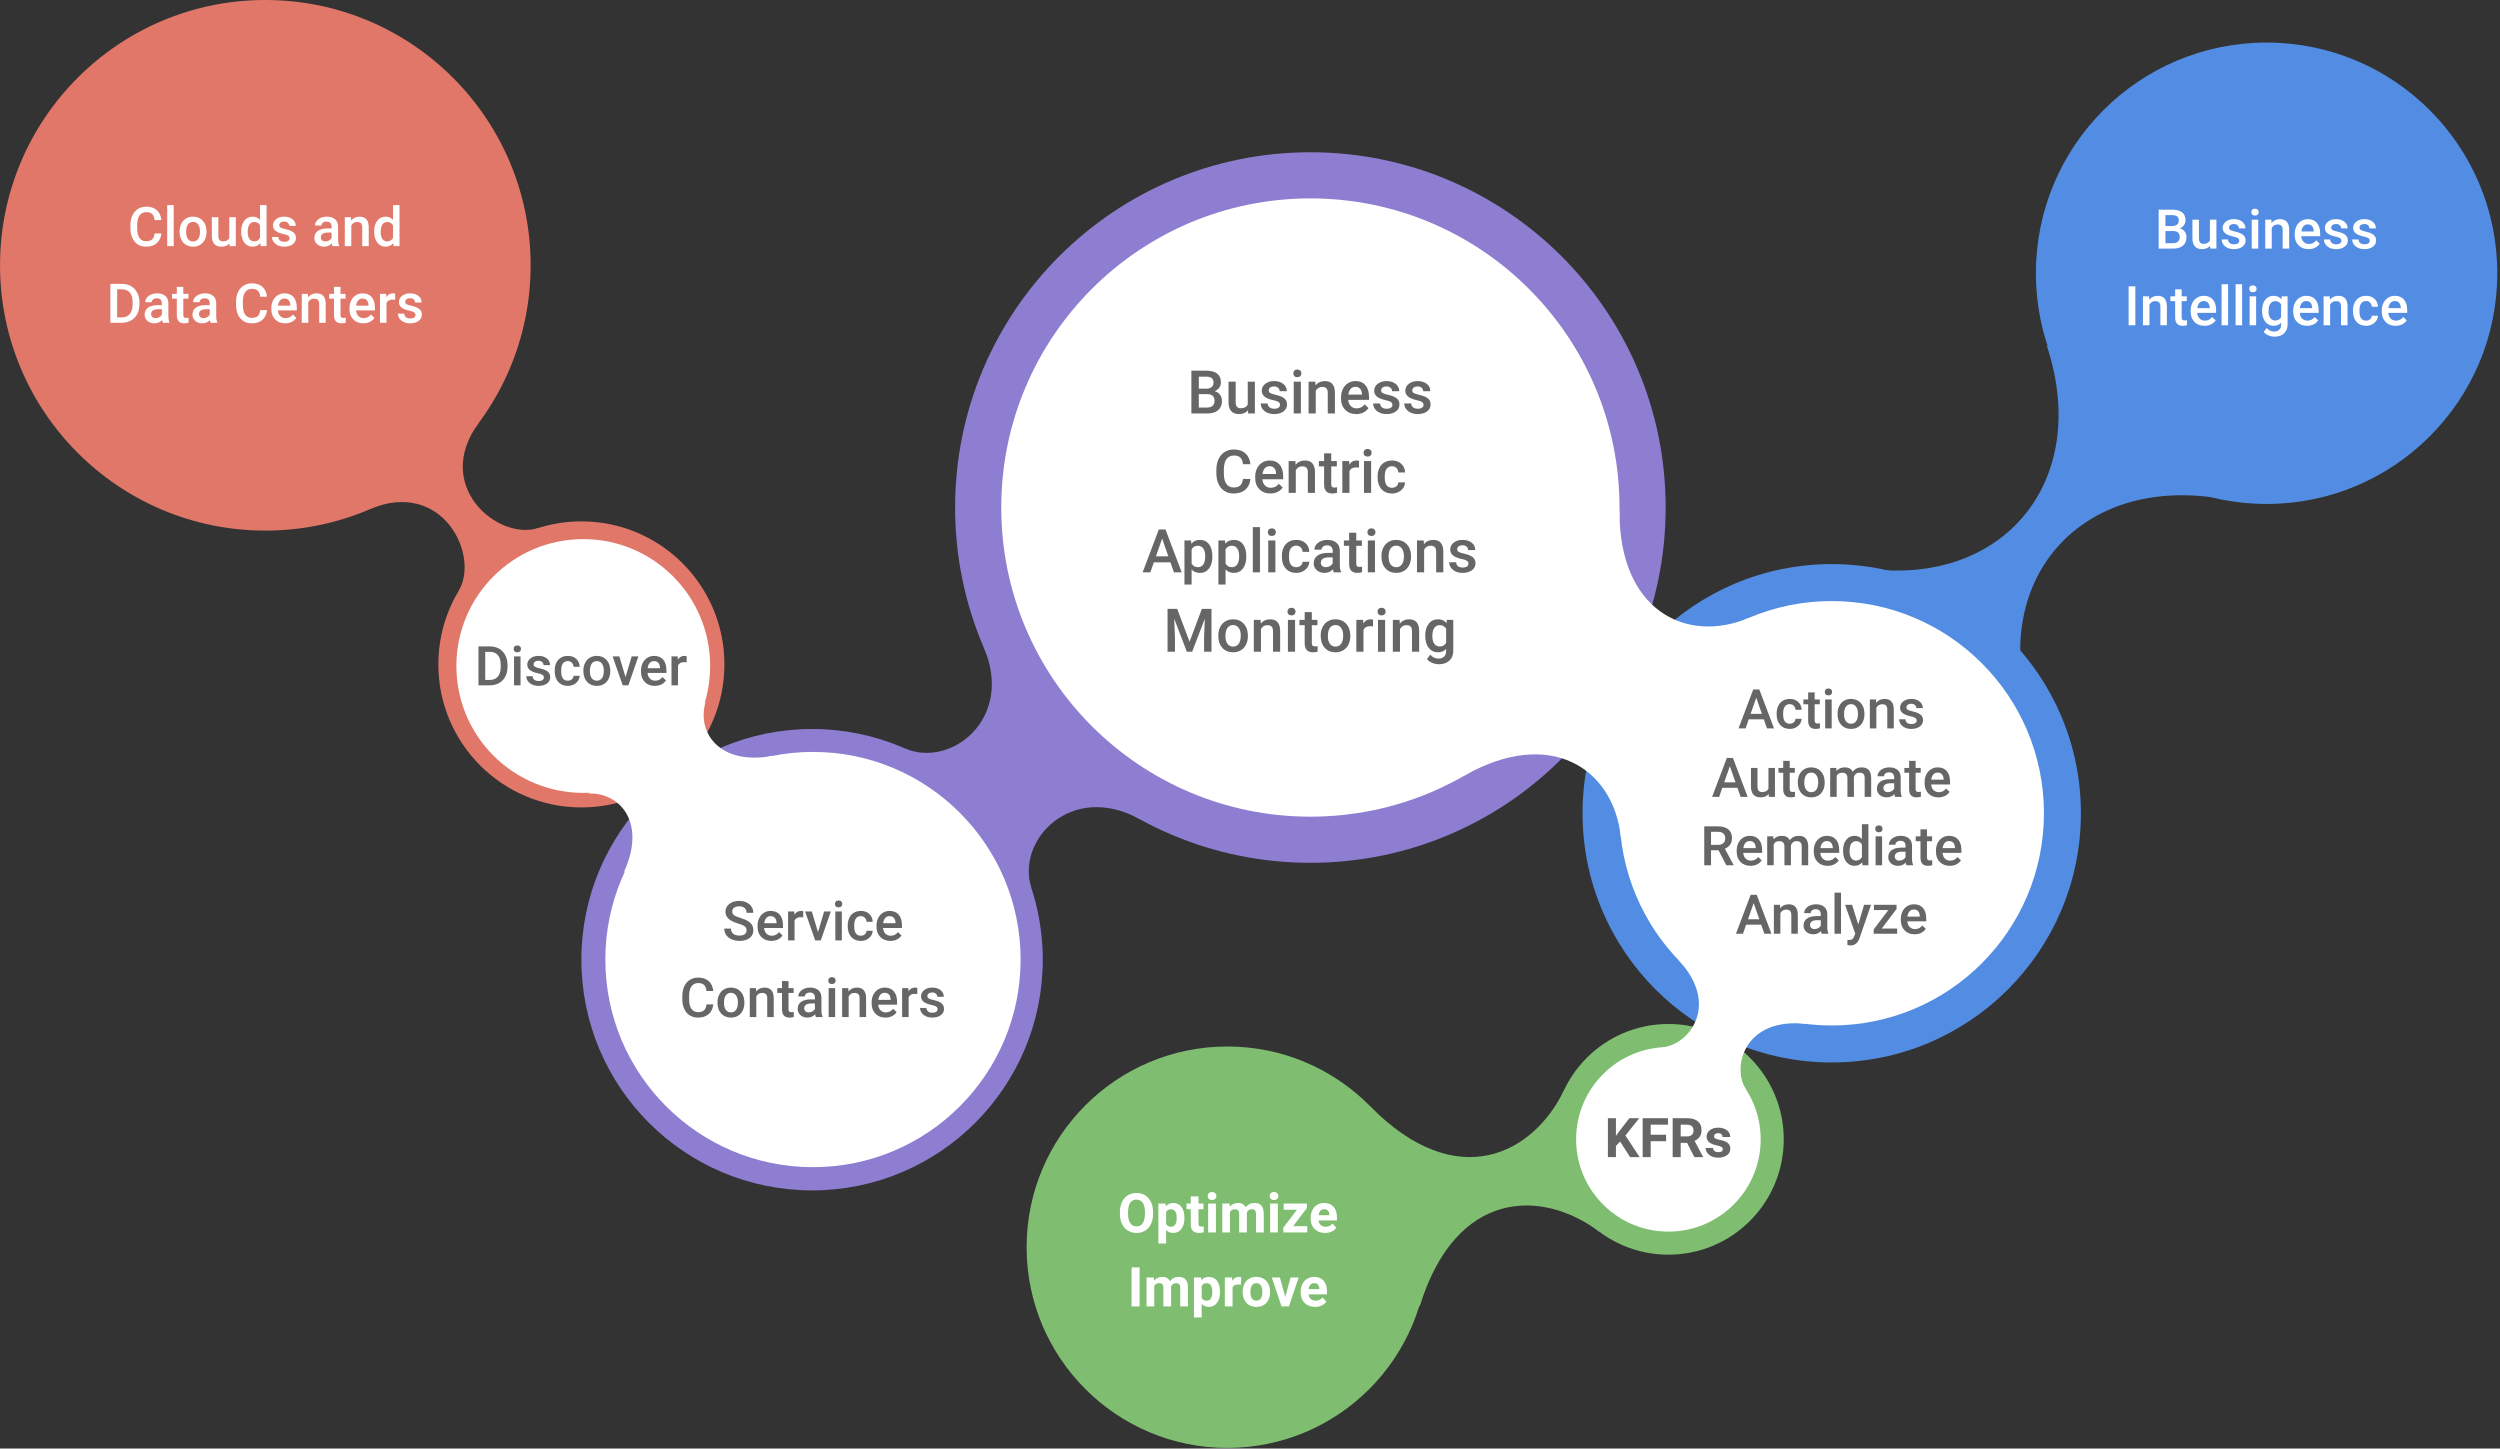 <svg width="913" height="529" viewBox="0 0 913 529" fill="none" xmlns="http://www.w3.org/2000/svg">
<rect x="0" y="0" width="913" height="529" fill="#333333" stroke="none"/>
<circle cx="478.552" cy="185.351" r="129.745" fill="#8E7ED1"/>
<circle cx="296.571" cy="350.481" r="84.25" fill="#8E7ED1"/>
<circle cx="96.898" cy="96.888" r="96.888" fill="#E17769"/>
<circle cx="212.32" cy="242.64" r="52.235" fill="#E17769"/>
<circle cx="296.899" cy="350.428" r="75.825" fill="white"/>
<circle cx="213.01" cy="243.222" r="46.338" fill="white"/>
<circle cx="609.297" cy="416.086" r="42.125" fill="#7FBD71"/>
<circle cx="448.217" cy="455.479" r="73.298" fill="#7FBD71"/>
<circle cx="827.76" cy="99.794" r="84.25" fill="#538DE3"/>
<circle cx="668.945" cy="297.007" r="91" fill="#538DE3"/>
<path fill-rule="evenodd" clip-rule="evenodd" d="M518.456 477.171C531.686 434.026 563.28 434.243 584.035 449.796L571.276 397.948C560.109 421.356 532.223 436.209 500.482 404.13L518.456 477.171Z" fill="#7FBD71"/>
<circle cx="609.298" cy="416.086" r="33.7" fill="white"/>
<path fill-rule="evenodd" clip-rule="evenodd" d="M214.815 289.791C226.759 289.365 236.077 300.757 227.825 318.488L282.322 276.006C263.114 279.681 254.34 267.865 257.668 256.386L214.815 289.791Z" fill="white"/>
<path fill-rule="evenodd" clip-rule="evenodd" d="M742.129 263.135C725.183 212.389 759.602 172.702 812.235 182.299L747.436 126.101C764.382 176.847 729.963 216.534 677.33 206.937L742.129 263.135Z" fill="#538DE3"/>
<path fill-rule="evenodd" clip-rule="evenodd" d="M196.53 192.849C181.793 197.523 157.861 177.468 174.879 154.387L134.997 185.97C161.364 174.694 175.401 202.585 167.474 215.859L196.53 192.849Z" fill="#E17769"/>
<circle cx="478.553" cy="185.351" r="112.895" fill="white"/>
<circle cx="668.945" cy="297.007" r="77.5" fill="white"/>
<path fill-rule="evenodd" clip-rule="evenodd" d="M376.671 324.362C370.95 306.816 391.246 285.447 416.166 299.113L359.282 236.424C370.47 262.551 347.236 280.682 330.326 273.288L376.671 324.362Z" fill="#8E7ED1"/>
<path fill-rule="evenodd" clip-rule="evenodd" d="M612.794 350.422C628.439 366.869 616.812 381.784 606.965 382.467L637.619 397.822C632.27 389.527 637.252 371.284 659.793 373.964L612.794 350.422Z" fill="white"/>
<path fill-rule="evenodd" clip-rule="evenodd" d="M638.794 225.613C615.727 235.355 591.123 222.817 591.444 186.344L534.53 283.391C566.206 265.305 589.159 280.658 591.917 305.545L638.794 225.613Z" fill="white"/>
<path d="M435.09 151.007V135.366H440.45C442.219 135.366 443.565 135.721 444.489 136.43C445.413 137.139 445.875 138.195 445.875 139.599C445.875 140.315 445.682 140.959 445.295 141.532C444.908 142.105 444.342 142.549 443.598 142.864C444.443 143.093 445.094 143.527 445.553 144.164C446.018 144.794 446.251 145.553 446.251 146.441C446.251 147.91 445.778 149.037 444.833 149.825C443.895 150.613 442.549 151.007 440.794 151.007H435.09ZM437.808 143.949V148.837H440.826C441.678 148.837 442.344 148.626 442.824 148.203C443.304 147.781 443.544 147.193 443.544 146.441C443.544 144.816 442.713 143.985 441.052 143.949H437.808ZM437.808 141.951H440.472C441.317 141.951 441.976 141.761 442.448 141.382C442.928 140.995 443.168 140.451 443.168 139.749C443.168 138.976 442.946 138.417 442.502 138.073C442.065 137.729 441.381 137.558 440.45 137.558H437.808V141.951ZM455.758 149.868C454.992 150.771 453.903 151.222 452.492 151.222C451.232 151.222 450.276 150.853 449.624 150.115C448.979 149.378 448.657 148.311 448.657 146.914V139.384H451.268V146.882C451.268 148.357 451.88 149.095 453.104 149.095C454.372 149.095 455.228 148.64 455.672 147.73V139.384H458.282V151.007H455.822L455.758 149.868ZM467.456 147.849C467.456 147.383 467.263 147.029 466.876 146.785C466.496 146.542 465.863 146.327 464.975 146.141C464.087 145.954 463.345 145.718 462.751 145.432C461.448 144.801 460.796 143.888 460.796 142.692C460.796 141.69 461.218 140.852 462.063 140.179C462.909 139.506 463.983 139.169 465.286 139.169C466.675 139.169 467.796 139.513 468.648 140.2C469.508 140.888 469.938 141.779 469.938 142.875H467.327C467.327 142.374 467.141 141.958 466.769 141.629C466.396 141.292 465.902 141.124 465.286 141.124C464.713 141.124 464.244 141.257 463.879 141.521C463.521 141.786 463.342 142.141 463.342 142.585C463.342 142.986 463.51 143.298 463.847 143.52C464.183 143.742 464.864 143.967 465.888 144.196C466.912 144.418 467.714 144.687 468.294 145.002C468.881 145.31 469.314 145.682 469.594 146.119C469.88 146.556 470.023 147.086 470.023 147.709C470.023 148.755 469.59 149.603 468.724 150.255C467.857 150.899 466.722 151.222 465.318 151.222C464.366 151.222 463.517 151.05 462.772 150.706C462.028 150.362 461.448 149.89 461.032 149.288C460.617 148.687 460.409 148.038 460.409 147.344H462.944C462.98 147.96 463.213 148.436 463.643 148.772C464.072 149.102 464.642 149.267 465.351 149.267C466.038 149.267 466.561 149.138 466.919 148.88C467.277 148.615 467.456 148.271 467.456 147.849ZM475.083 151.007H472.473V139.384H475.083V151.007ZM472.312 136.365C472.312 135.964 472.437 135.631 472.688 135.366C472.945 135.101 473.311 134.969 473.783 134.969C474.256 134.969 474.621 135.101 474.879 135.366C475.137 135.631 475.266 135.964 475.266 136.365C475.266 136.759 475.137 137.089 474.879 137.354C474.621 137.611 474.256 137.74 473.783 137.74C473.311 137.74 472.945 137.611 472.688 137.354C472.437 137.089 472.312 136.759 472.312 136.365ZM480.357 139.384L480.433 140.727C481.292 139.688 482.42 139.169 483.816 139.169C486.237 139.169 487.469 140.555 487.512 143.326V151.007H484.901V143.477C484.901 142.739 484.74 142.195 484.418 141.844C484.103 141.486 483.584 141.307 482.86 141.307C481.808 141.307 481.023 141.783 480.508 142.735V151.007H477.897V139.384H480.357ZM495.3 151.222C493.646 151.222 492.303 150.702 491.271 149.664C490.247 148.618 489.735 147.229 489.735 145.496V145.174C489.735 144.014 489.957 142.979 490.401 142.069C490.853 141.153 491.483 140.44 492.292 139.932C493.101 139.423 494.004 139.169 494.999 139.169C496.582 139.169 497.803 139.674 498.662 140.684C499.529 141.693 499.962 143.122 499.962 144.97V146.022H492.367C492.446 146.982 492.765 147.741 493.323 148.3C493.889 148.858 494.598 149.138 495.45 149.138C496.646 149.138 497.62 148.654 498.372 147.688L499.779 149.03C499.314 149.725 498.691 150.266 497.91 150.652C497.137 151.032 496.267 151.222 495.3 151.222ZM494.988 141.264C494.272 141.264 493.692 141.514 493.248 142.016C492.811 142.517 492.532 143.215 492.41 144.11H497.384V143.917C497.326 143.043 497.094 142.384 496.686 141.94C496.277 141.489 495.712 141.264 494.988 141.264ZM508.513 147.849C508.513 147.383 508.319 147.029 507.933 146.785C507.553 146.542 506.919 146.327 506.031 146.141C505.143 145.954 504.402 145.718 503.808 145.432C502.504 144.801 501.853 143.888 501.853 142.692C501.853 141.69 502.275 140.852 503.12 140.179C503.965 139.506 505.039 139.169 506.343 139.169C507.732 139.169 508.853 139.513 509.705 140.2C510.564 140.888 510.994 141.779 510.994 142.875H508.384C508.384 142.374 508.198 141.958 507.825 141.629C507.453 141.292 506.959 141.124 506.343 141.124C505.77 141.124 505.301 141.257 504.936 141.521C504.577 141.786 504.398 142.141 504.398 142.585C504.398 142.986 504.567 143.298 504.903 143.52C505.24 143.742 505.92 143.967 506.944 144.196C507.968 144.418 508.771 144.687 509.351 145.002C509.938 145.31 510.371 145.682 510.65 146.119C510.937 146.556 511.08 147.086 511.08 147.709C511.08 148.755 510.647 149.603 509.78 150.255C508.914 150.899 507.779 151.222 506.375 151.222C505.423 151.222 504.574 151.05 503.829 150.706C503.084 150.362 502.504 149.89 502.089 149.288C501.674 148.687 501.466 148.038 501.466 147.344H504.001C504.037 147.96 504.27 148.436 504.699 148.772C505.129 149.102 505.698 149.267 506.407 149.267C507.095 149.267 507.618 149.138 507.976 148.88C508.334 148.615 508.513 148.271 508.513 147.849ZM519.878 147.849C519.878 147.383 519.685 147.029 519.298 146.785C518.918 146.542 518.285 146.327 517.396 146.141C516.508 145.954 515.767 145.718 515.173 145.432C513.869 144.801 513.218 143.888 513.218 142.692C513.218 141.69 513.64 140.852 514.485 140.179C515.33 139.506 516.405 139.169 517.708 139.169C519.097 139.169 520.218 139.513 521.07 140.2C521.93 140.888 522.359 141.779 522.359 142.875H519.749C519.749 142.374 519.563 141.958 519.19 141.629C518.818 141.292 518.324 141.124 517.708 141.124C517.135 141.124 516.666 141.257 516.301 141.521C515.943 141.786 515.764 142.141 515.764 142.585C515.764 142.986 515.932 143.298 516.269 143.52C516.605 143.742 517.285 143.967 518.31 144.196C519.334 144.418 520.136 144.687 520.716 145.002C521.303 145.31 521.736 145.682 522.016 146.119C522.302 146.556 522.445 147.086 522.445 147.709C522.445 148.755 522.012 149.603 521.146 150.255C520.279 150.899 519.144 151.222 517.74 151.222C516.788 151.222 515.939 151.05 515.194 150.706C514.45 150.362 513.869 149.89 513.454 149.288C513.039 148.687 512.831 148.038 512.831 147.344H515.366C515.402 147.96 515.635 148.436 516.064 148.772C516.494 149.102 517.063 149.267 517.772 149.267C518.46 149.267 518.983 149.138 519.341 148.88C519.699 148.615 519.878 148.271 519.878 147.849ZM456.649 174.915C456.492 176.584 455.876 177.887 454.802 178.825C453.728 179.756 452.299 180.222 450.516 180.222C449.27 180.222 448.17 179.928 447.218 179.341C446.272 178.746 445.542 177.905 445.026 176.816C444.511 175.728 444.242 174.464 444.221 173.024V171.563C444.221 170.088 444.482 168.788 445.005 167.664C445.528 166.54 446.276 165.673 447.25 165.064C448.231 164.456 449.363 164.151 450.645 164.151C452.37 164.151 453.76 164.62 454.812 165.559C455.865 166.497 456.478 167.822 456.649 169.533H453.942C453.813 168.409 453.484 167.6 452.954 167.105C452.431 166.604 451.661 166.354 450.645 166.354C449.463 166.354 448.553 166.787 447.916 167.653C447.286 168.513 446.964 169.777 446.949 171.445V172.831C446.949 174.521 447.25 175.81 447.852 176.698C448.46 177.586 449.348 178.03 450.516 178.03C451.583 178.03 452.385 177.79 452.922 177.311C453.459 176.831 453.799 176.032 453.942 174.915H456.649ZM463.954 180.222C462.3 180.222 460.957 179.702 459.926 178.664C458.902 177.618 458.39 176.229 458.39 174.496V174.174C458.39 173.014 458.612 171.979 459.056 171.069C459.507 170.153 460.137 169.44 460.946 168.932C461.756 168.423 462.658 168.169 463.653 168.169C465.236 168.169 466.457 168.674 467.316 169.684C468.183 170.693 468.616 172.122 468.616 173.97V175.022H461.021C461.1 175.982 461.419 176.741 461.978 177.3C462.543 177.858 463.252 178.138 464.104 178.138C465.3 178.138 466.274 177.654 467.026 176.688L468.434 178.03C467.968 178.725 467.345 179.266 466.564 179.652C465.791 180.032 464.921 180.222 463.954 180.222ZM463.643 170.264C462.926 170.264 462.346 170.514 461.902 171.016C461.465 171.517 461.186 172.215 461.064 173.11H466.038V172.917C465.981 172.043 465.748 171.384 465.34 170.94C464.932 170.489 464.366 170.264 463.643 170.264ZM473.074 168.384L473.149 169.727C474.009 168.688 475.137 168.169 476.533 168.169C478.954 168.169 480.186 169.555 480.229 172.326V180.007H477.618V172.477C477.618 171.739 477.457 171.195 477.135 170.844C476.82 170.486 476.3 170.307 475.577 170.307C474.524 170.307 473.74 170.783 473.225 171.735V180.007H470.614V168.384H473.074ZM486.169 165.559V168.384H488.221V170.317H486.169V176.806C486.169 177.25 486.255 177.572 486.427 177.772C486.606 177.966 486.921 178.062 487.372 178.062C487.673 178.062 487.977 178.027 488.285 177.955V179.975C487.691 180.139 487.118 180.222 486.566 180.222C484.561 180.222 483.559 179.115 483.559 176.902V170.317H481.646V168.384H483.559V165.559H486.169ZM496.31 170.769C495.966 170.711 495.611 170.683 495.246 170.683C494.05 170.683 493.244 171.141 492.829 172.058V180.007H490.219V168.384H492.711L492.775 169.684C493.406 168.674 494.279 168.169 495.396 168.169C495.769 168.169 496.077 168.219 496.32 168.319L496.31 170.769ZM500.735 180.007H498.125V168.384H500.735V180.007ZM497.964 165.365C497.964 164.964 498.089 164.631 498.34 164.366C498.598 164.101 498.963 163.969 499.436 163.969C499.908 163.969 500.273 164.101 500.531 164.366C500.789 164.631 500.918 164.964 500.918 165.365C500.918 165.759 500.789 166.089 500.531 166.354C500.273 166.611 499.908 166.74 499.436 166.74C498.963 166.74 498.598 166.611 498.34 166.354C498.089 166.089 497.964 165.759 497.964 165.365ZM508.362 178.138C509.014 178.138 509.555 177.948 509.984 177.568C510.414 177.189 510.643 176.72 510.672 176.161H513.132C513.103 176.884 512.878 177.561 512.455 178.191C512.033 178.814 511.46 179.309 510.736 179.674C510.013 180.039 509.232 180.222 508.395 180.222C506.769 180.222 505.48 179.695 504.527 178.643C503.575 177.59 503.099 176.136 503.099 174.281V174.013C503.099 172.244 503.571 170.829 504.517 169.77C505.462 168.702 506.751 168.169 508.384 168.169C509.766 168.169 510.89 168.574 511.757 169.383C512.631 170.185 513.089 171.241 513.132 172.552H510.672C510.643 171.886 510.414 171.338 509.984 170.908C509.562 170.479 509.021 170.264 508.362 170.264C507.517 170.264 506.866 170.572 506.407 171.188C505.949 171.796 505.716 172.724 505.709 173.97V174.389C505.709 175.649 505.935 176.591 506.386 177.214C506.844 177.83 507.503 178.138 508.362 178.138ZM427.441 205.365H421.383L420.115 209.007H417.29L423.198 193.366H425.637L431.556 209.007H428.72L427.441 205.365ZM422.146 203.174H426.679L424.412 196.686L422.146 203.174ZM442.749 203.313C442.749 205.111 442.341 206.547 441.524 207.621C440.708 208.688 439.612 209.222 438.237 209.222C436.963 209.222 435.942 208.803 435.176 207.965V213.476H432.565V197.384H434.972L435.079 198.565C435.845 197.634 436.887 197.169 438.205 197.169C439.623 197.169 440.733 197.699 441.535 198.759C442.344 199.812 442.749 201.276 442.749 203.152V203.313ZM440.149 203.088C440.149 201.928 439.917 201.007 439.451 200.327C438.993 199.647 438.334 199.307 437.475 199.307C436.408 199.307 435.641 199.747 435.176 200.628V205.784C435.648 206.687 436.422 207.138 437.496 207.138C438.327 207.138 438.975 206.805 439.44 206.139C439.913 205.465 440.149 204.449 440.149 203.088ZM455.146 203.313C455.146 205.111 454.737 206.547 453.921 207.621C453.104 208.688 452.009 209.222 450.634 209.222C449.359 209.222 448.339 208.803 447.572 207.965V213.476H444.962V197.384H447.368L447.476 198.565C448.242 197.634 449.284 197.169 450.602 197.169C452.02 197.169 453.13 197.699 453.932 198.759C454.741 199.812 455.146 201.276 455.146 203.152V203.313ZM452.546 203.088C452.546 201.928 452.313 201.007 451.848 200.327C451.389 199.647 450.73 199.307 449.871 199.307C448.804 199.307 448.038 199.747 447.572 200.628V205.784C448.045 206.687 448.818 207.138 449.893 207.138C450.723 207.138 451.371 206.805 451.837 206.139C452.31 205.465 452.546 204.449 452.546 203.088ZM460.141 209.007H457.53V192.507H460.141V209.007ZM465.77 209.007H463.159V197.384H465.77V209.007ZM462.998 194.365C462.998 193.964 463.123 193.631 463.374 193.366C463.632 193.101 463.997 192.969 464.47 192.969C464.942 192.969 465.308 193.101 465.565 193.366C465.823 193.631 465.952 193.964 465.952 194.365C465.952 194.759 465.823 195.089 465.565 195.354C465.308 195.611 464.942 195.74 464.47 195.74C463.997 195.74 463.632 195.611 463.374 195.354C463.123 195.089 462.998 194.759 462.998 194.365ZM473.396 207.138C474.048 207.138 474.589 206.948 475.019 206.568C475.448 206.189 475.677 205.72 475.706 205.161H478.166C478.137 205.884 477.912 206.561 477.489 207.191C477.067 207.814 476.494 208.309 475.771 208.674C475.047 209.039 474.267 209.222 473.429 209.222C471.803 209.222 470.514 208.695 469.562 207.643C468.609 206.59 468.133 205.136 468.133 203.281V203.013C468.133 201.244 468.605 199.829 469.551 198.77C470.496 197.702 471.785 197.169 473.418 197.169C474.8 197.169 475.924 197.574 476.791 198.383C477.665 199.185 478.123 200.241 478.166 201.552H475.706C475.677 200.886 475.448 200.338 475.019 199.908C474.596 199.479 474.055 199.264 473.396 199.264C472.551 199.264 471.9 199.572 471.441 200.188C470.983 200.796 470.75 201.724 470.743 202.97V203.389C470.743 204.649 470.969 205.591 471.42 206.214C471.878 206.83 472.537 207.138 473.396 207.138ZM487.082 209.007C486.967 208.785 486.867 208.423 486.781 207.922C485.951 208.788 484.934 209.222 483.73 209.222C482.563 209.222 481.611 208.889 480.873 208.223C480.135 207.557 479.767 206.733 479.767 205.752C479.767 204.513 480.225 203.564 481.142 202.905C482.065 202.239 483.383 201.906 485.095 201.906H486.695V201.144C486.695 200.542 486.527 200.062 486.19 199.704C485.854 199.339 485.342 199.156 484.654 199.156C484.06 199.156 483.573 199.307 483.193 199.607C482.814 199.901 482.624 200.277 482.624 200.735H480.014C480.014 200.098 480.225 199.504 480.647 198.952C481.07 198.394 481.643 197.957 482.366 197.642C483.097 197.326 483.91 197.169 484.805 197.169C486.165 197.169 487.25 197.513 488.06 198.2C488.869 198.881 489.284 199.84 489.306 201.079V206.321C489.306 207.367 489.452 208.201 489.746 208.824V209.007H487.082ZM484.214 207.127C484.729 207.127 485.213 207.002 485.664 206.751C486.122 206.5 486.466 206.164 486.695 205.741V203.55H485.288C484.321 203.55 483.594 203.718 483.107 204.055C482.62 204.391 482.377 204.868 482.377 205.483C482.377 205.985 482.542 206.386 482.871 206.687C483.208 206.98 483.655 207.127 484.214 207.127ZM495.311 194.559V197.384H497.362V199.317H495.311V205.806C495.311 206.25 495.396 206.572 495.568 206.772C495.747 206.966 496.062 207.062 496.514 207.062C496.814 207.062 497.119 207.027 497.427 206.955V208.975C496.832 209.139 496.259 209.222 495.708 209.222C493.703 209.222 492.7 208.115 492.7 205.902V199.317H490.788V197.384H492.7V194.559H495.311ZM502.143 209.007H499.532V197.384H502.143V209.007ZM499.371 194.365C499.371 193.964 499.496 193.631 499.747 193.366C500.005 193.101 500.37 192.969 500.843 192.969C501.315 192.969 501.681 193.101 501.938 193.366C502.196 193.631 502.325 193.964 502.325 194.365C502.325 194.759 502.196 195.089 501.938 195.354C501.681 195.611 501.315 195.74 500.843 195.74C500.37 195.74 500.005 195.611 499.747 195.354C499.496 195.089 499.371 194.759 499.371 194.365ZM504.506 203.088C504.506 201.949 504.731 200.925 505.183 200.016C505.634 199.099 506.268 198.397 507.084 197.91C507.9 197.416 508.839 197.169 509.898 197.169C511.467 197.169 512.738 197.674 513.712 198.684C514.693 199.693 515.223 201.033 515.302 202.701L515.312 203.313C515.312 204.459 515.09 205.483 514.646 206.386C514.21 207.288 513.579 207.986 512.756 208.48C511.939 208.975 510.994 209.222 509.92 209.222C508.28 209.222 506.966 208.677 505.978 207.589C504.996 206.493 504.506 205.036 504.506 203.217V203.088ZM507.116 203.313C507.116 204.509 507.363 205.448 507.857 206.128C508.352 206.801 509.039 207.138 509.92 207.138C510.801 207.138 511.485 206.794 511.972 206.106C512.466 205.419 512.713 204.413 512.713 203.088C512.713 201.913 512.459 200.982 511.95 200.295C511.449 199.607 510.765 199.264 509.898 199.264C509.046 199.264 508.369 199.604 507.868 200.284C507.367 200.957 507.116 201.967 507.116 203.313ZM519.942 197.384L520.018 198.727C520.877 197.688 522.005 197.169 523.401 197.169C525.822 197.169 527.054 198.555 527.097 201.326V209.007H524.486V201.477C524.486 200.739 524.325 200.195 524.003 199.844C523.688 199.486 523.169 199.307 522.445 199.307C521.393 199.307 520.608 199.783 520.093 200.735V209.007H517.482V197.384H519.942ZM536.281 205.849C536.281 205.383 536.088 205.029 535.701 204.785C535.322 204.542 534.688 204.327 533.8 204.141C532.912 203.954 532.171 203.718 531.576 203.432C530.273 202.801 529.621 201.888 529.621 200.692C529.621 199.69 530.044 198.852 530.889 198.179C531.734 197.506 532.808 197.169 534.111 197.169C535.501 197.169 536.621 197.513 537.474 198.2C538.333 198.888 538.763 199.779 538.763 200.875H536.152C536.152 200.374 535.966 199.958 535.594 199.629C535.221 199.292 534.727 199.124 534.111 199.124C533.538 199.124 533.069 199.257 532.704 199.521C532.346 199.786 532.167 200.141 532.167 200.585C532.167 200.986 532.335 201.298 532.672 201.52C533.008 201.742 533.689 201.967 534.713 202.196C535.737 202.418 536.539 202.687 537.119 203.002C537.706 203.31 538.14 203.682 538.419 204.119C538.705 204.556 538.849 205.086 538.849 205.709C538.849 206.755 538.415 207.603 537.549 208.255C536.682 208.899 535.547 209.222 534.144 209.222C533.191 209.222 532.342 209.05 531.598 208.706C530.853 208.362 530.273 207.89 529.857 207.288C529.442 206.687 529.234 206.038 529.234 205.344H531.77C531.805 205.96 532.038 206.436 532.468 206.772C532.897 207.102 533.467 207.267 534.176 207.267C534.863 207.267 535.386 207.138 535.744 206.88C536.102 206.615 536.281 206.271 536.281 205.849ZM429.912 222.366L434.424 234.354L438.925 222.366H442.438V238.007H439.73V232.851L439.999 225.954L435.38 238.007H433.436L428.827 225.965L429.096 232.851V238.007H426.389V222.366H429.912ZM444.919 232.088C444.919 230.949 445.145 229.925 445.596 229.016C446.047 228.099 446.681 227.397 447.497 226.91C448.313 226.416 449.252 226.169 450.312 226.169C451.88 226.169 453.151 226.674 454.125 227.684C455.106 228.693 455.636 230.033 455.715 231.701L455.726 232.313C455.726 233.459 455.504 234.483 455.06 235.386C454.623 236.288 453.993 236.986 453.169 237.48C452.353 237.975 451.407 238.222 450.333 238.222C448.693 238.222 447.379 237.677 446.391 236.589C445.41 235.493 444.919 234.036 444.919 232.217V232.088ZM447.529 232.313C447.529 233.509 447.776 234.448 448.271 235.128C448.765 235.801 449.452 236.138 450.333 236.138C451.214 236.138 451.898 235.794 452.385 235.106C452.879 234.419 453.126 233.413 453.126 232.088C453.126 230.913 452.872 229.982 452.363 229.295C451.862 228.607 451.178 228.264 450.312 228.264C449.459 228.264 448.783 228.604 448.281 229.284C447.78 229.957 447.529 230.967 447.529 232.313ZM460.355 226.384L460.431 227.727C461.29 226.688 462.418 226.169 463.814 226.169C466.235 226.169 467.467 227.555 467.51 230.326V238.007H464.899V230.477C464.899 229.739 464.738 229.195 464.416 228.844C464.101 228.486 463.582 228.307 462.858 228.307C461.806 228.307 461.021 228.783 460.506 229.735V238.007H457.896V226.384H460.355ZM472.956 238.007H470.346V226.384H472.956V238.007ZM470.185 223.365C470.185 222.964 470.31 222.631 470.561 222.366C470.818 222.101 471.184 221.969 471.656 221.969C472.129 221.969 472.494 222.101 472.752 222.366C473.01 222.631 473.139 222.964 473.139 223.365C473.139 223.759 473.01 224.089 472.752 224.354C472.494 224.611 472.129 224.74 471.656 224.74C471.184 224.74 470.818 224.611 470.561 224.354C470.31 224.089 470.185 223.759 470.185 223.365ZM479.079 223.559V226.384H481.131V228.317H479.079V234.806C479.079 235.25 479.165 235.572 479.337 235.772C479.516 235.966 479.831 236.062 480.282 236.062C480.583 236.062 480.887 236.027 481.195 235.955V237.975C480.601 238.139 480.028 238.222 479.477 238.222C477.471 238.222 476.469 237.115 476.469 234.902V228.317H474.557V226.384H476.469V223.559H479.079ZM482.323 232.088C482.323 230.949 482.549 229.925 483 229.016C483.451 228.099 484.085 227.397 484.901 226.91C485.718 226.416 486.656 226.169 487.716 226.169C489.284 226.169 490.555 226.674 491.529 227.684C492.51 228.693 493.04 230.033 493.119 231.701L493.13 232.313C493.13 233.459 492.908 234.483 492.464 235.386C492.027 236.288 491.397 236.986 490.573 237.48C489.757 237.975 488.812 238.222 487.737 238.222C486.097 238.222 484.783 237.677 483.795 236.589C482.814 235.493 482.323 234.036 482.323 232.217V232.088ZM484.934 232.313C484.934 233.509 485.181 234.448 485.675 235.128C486.169 235.801 486.856 236.138 487.737 236.138C488.618 236.138 489.302 235.794 489.789 235.106C490.283 234.419 490.53 233.413 490.53 232.088C490.53 230.913 490.276 229.982 489.768 229.295C489.266 228.607 488.582 228.264 487.716 228.264C486.864 228.264 486.187 228.604 485.686 229.284C485.184 229.957 484.934 230.967 484.934 232.313ZM501.423 228.769C501.079 228.711 500.725 228.683 500.359 228.683C499.163 228.683 498.358 229.141 497.942 230.058V238.007H495.332V226.384H497.824L497.889 227.684C498.519 226.674 499.393 226.169 500.51 226.169C500.882 226.169 501.19 226.219 501.434 226.319L501.423 228.769ZM505.849 238.007H503.238V226.384H505.849V238.007ZM503.077 223.365C503.077 222.964 503.202 222.631 503.453 222.366C503.711 222.101 504.076 221.969 504.549 221.969C505.021 221.969 505.387 222.101 505.645 222.366C505.902 222.631 506.031 222.964 506.031 223.365C506.031 223.759 505.902 224.089 505.645 224.354C505.387 224.611 505.021 224.74 504.549 224.74C504.076 224.74 503.711 224.611 503.453 224.354C503.202 224.089 503.077 223.759 503.077 223.365ZM511.123 226.384L511.198 227.727C512.058 226.688 513.186 226.169 514.582 226.169C517.003 226.169 518.234 227.555 518.277 230.326V238.007H515.667V230.477C515.667 229.739 515.506 229.195 515.184 228.844C514.868 228.486 514.349 228.307 513.626 228.307C512.573 228.307 511.789 228.783 511.273 229.735V238.007H508.663V226.384H511.123ZM520.49 232.109C520.49 230.305 520.913 228.865 521.758 227.791C522.61 226.71 523.738 226.169 525.142 226.169C526.466 226.169 527.508 226.631 528.268 227.555L528.386 226.384H530.738V237.652C530.738 239.178 530.262 240.381 529.31 241.262C528.364 242.143 527.086 242.583 525.475 242.583C524.622 242.583 523.788 242.404 522.972 242.046C522.162 241.695 521.547 241.233 521.124 240.66L522.359 239.092C523.161 240.044 524.15 240.521 525.324 240.521C526.191 240.521 526.875 240.284 527.376 239.812C527.877 239.346 528.128 238.659 528.128 237.749V236.965C527.376 237.803 526.373 238.222 525.12 238.222C523.759 238.222 522.646 237.681 521.779 236.6C520.92 235.518 520.49 234.021 520.49 232.109ZM523.09 232.335C523.09 233.502 523.326 234.423 523.799 235.096C524.279 235.762 524.941 236.095 525.786 236.095C526.839 236.095 527.619 235.644 528.128 234.741V229.628C527.634 228.747 526.86 228.307 525.808 228.307C524.948 228.307 524.279 228.647 523.799 229.327C523.326 230.007 523.09 231.01 523.09 232.335Z" fill="#666666"/>
<path d="M174.738 250.29V236.071H178.938C180.194 236.071 181.307 236.351 182.277 236.911C183.254 237.471 184.009 238.265 184.543 239.293C185.077 240.322 185.344 241.5 185.344 242.829V243.542C185.344 244.889 185.074 246.074 184.533 247.096C183.999 248.118 183.234 248.906 182.238 249.459C181.249 250.013 180.113 250.29 178.83 250.29H174.738ZM177.209 238.063V248.317H178.82C180.116 248.317 181.109 247.913 181.799 247.106C182.495 246.292 182.85 245.127 182.863 243.61V242.819C182.863 241.276 182.528 240.097 181.857 239.284C181.187 238.47 180.214 238.063 178.938 238.063H177.209ZM190.1 250.29H187.727V239.723H190.1V250.29ZM187.58 236.979C187.58 236.614 187.694 236.312 187.922 236.071C188.156 235.83 188.488 235.709 188.918 235.709C189.348 235.709 189.68 235.83 189.914 236.071C190.148 236.312 190.266 236.614 190.266 236.979C190.266 237.337 190.148 237.637 189.914 237.877C189.68 238.112 189.348 238.229 188.918 238.229C188.488 238.229 188.156 238.112 187.922 237.877C187.694 237.637 187.58 237.337 187.58 236.979ZM198.615 247.418C198.615 246.995 198.439 246.673 198.088 246.452C197.743 246.23 197.167 246.035 196.359 245.866C195.552 245.696 194.878 245.482 194.338 245.221C193.153 244.648 192.561 243.818 192.561 242.731C192.561 241.819 192.945 241.058 193.713 240.446C194.481 239.834 195.458 239.528 196.643 239.528C197.906 239.528 198.924 239.84 199.699 240.465C200.48 241.09 200.871 241.901 200.871 242.897H198.498C198.498 242.441 198.329 242.064 197.99 241.764C197.652 241.458 197.202 241.305 196.643 241.305C196.122 241.305 195.695 241.426 195.363 241.667C195.038 241.907 194.875 242.23 194.875 242.633C194.875 242.998 195.028 243.281 195.334 243.483C195.64 243.685 196.258 243.89 197.189 244.098C198.12 244.3 198.85 244.544 199.377 244.831C199.911 245.111 200.305 245.449 200.559 245.846C200.819 246.243 200.949 246.725 200.949 247.292C200.949 248.242 200.555 249.014 199.768 249.606C198.98 250.192 197.948 250.485 196.672 250.485C195.806 250.485 195.035 250.329 194.357 250.016C193.68 249.704 193.153 249.274 192.775 248.727C192.398 248.18 192.209 247.591 192.209 246.959H194.514C194.546 247.519 194.758 247.952 195.148 248.258C195.539 248.558 196.057 248.708 196.701 248.708C197.326 248.708 197.801 248.59 198.127 248.356C198.452 248.115 198.615 247.803 198.615 247.418ZM207.365 248.59C207.958 248.59 208.449 248.418 208.84 248.073C209.23 247.728 209.439 247.301 209.465 246.793H211.701C211.675 247.451 211.47 248.066 211.086 248.639C210.702 249.206 210.181 249.655 209.523 249.987C208.866 250.319 208.156 250.485 207.395 250.485C205.917 250.485 204.745 250.006 203.879 249.049C203.013 248.092 202.58 246.771 202.58 245.084V244.84C202.58 243.232 203.01 241.946 203.869 240.983C204.729 240.013 205.9 239.528 207.385 239.528C208.641 239.528 209.663 239.896 210.451 240.631C211.245 241.361 211.662 242.321 211.701 243.512H209.465C209.439 242.907 209.23 242.409 208.84 242.018C208.456 241.627 207.964 241.432 207.365 241.432C206.597 241.432 206.005 241.712 205.588 242.272C205.171 242.825 204.96 243.668 204.953 244.801V245.182C204.953 246.328 205.158 247.184 205.568 247.75C205.985 248.31 206.584 248.59 207.365 248.59ZM213.049 244.909C213.049 243.874 213.254 242.943 213.664 242.116C214.074 241.282 214.65 240.644 215.393 240.202C216.135 239.752 216.988 239.528 217.951 239.528C219.377 239.528 220.533 239.987 221.418 240.905C222.31 241.823 222.792 243.04 222.863 244.557L222.873 245.114C222.873 246.155 222.671 247.086 222.268 247.907C221.87 248.727 221.298 249.362 220.549 249.811C219.807 250.26 218.947 250.485 217.971 250.485C216.48 250.485 215.285 249.99 214.387 249C213.495 248.004 213.049 246.68 213.049 245.026V244.909ZM215.422 245.114C215.422 246.201 215.646 247.054 216.096 247.672C216.545 248.284 217.17 248.59 217.971 248.59C218.771 248.59 219.393 248.278 219.836 247.653C220.285 247.028 220.51 246.113 220.51 244.909C220.51 243.841 220.279 242.995 219.816 242.37C219.361 241.745 218.739 241.432 217.951 241.432C217.176 241.432 216.561 241.741 216.105 242.36C215.65 242.972 215.422 243.89 215.422 245.114ZM228.449 247.282L230.686 239.723H233.137L229.475 250.29H227.414L223.723 239.723H226.184L228.449 247.282ZM239.143 250.485C237.639 250.485 236.418 250.013 235.48 249.069C234.549 248.118 234.084 246.855 234.084 245.28V244.987C234.084 243.932 234.286 242.991 234.689 242.165C235.1 241.331 235.673 240.683 236.408 240.221C237.144 239.759 237.964 239.528 238.869 239.528C240.308 239.528 241.418 239.987 242.199 240.905C242.987 241.823 243.381 243.122 243.381 244.801V245.758H236.477C236.548 246.631 236.838 247.321 237.346 247.829C237.86 248.336 238.505 248.59 239.279 248.59C240.367 248.59 241.252 248.151 241.936 247.272L243.215 248.493C242.792 249.124 242.225 249.616 241.516 249.967C240.812 250.312 240.021 250.485 239.143 250.485ZM238.859 241.432C238.208 241.432 237.681 241.66 237.277 242.116C236.88 242.571 236.626 243.206 236.516 244.02H241.037V243.844C240.985 243.05 240.773 242.451 240.402 242.047C240.031 241.637 239.517 241.432 238.859 241.432ZM250.764 241.891C250.451 241.839 250.129 241.813 249.797 241.813C248.71 241.813 247.977 242.23 247.6 243.063V250.29H245.227V239.723H247.492L247.551 240.905C248.124 239.987 248.918 239.528 249.934 239.528C250.272 239.528 250.552 239.573 250.773 239.665L250.764 241.891Z" fill="#666666"/>
<path d="M272.652 339.766C272.652 339.141 272.431 338.659 271.988 338.32C271.552 337.982 270.761 337.64 269.615 337.295C268.469 336.95 267.558 336.566 266.881 336.143C265.585 335.329 264.938 334.268 264.938 332.959C264.938 331.813 265.403 330.869 266.334 330.127C267.271 329.385 268.486 329.014 269.977 329.014C270.966 329.014 271.848 329.196 272.623 329.561C273.398 329.925 274.007 330.446 274.449 331.123C274.892 331.794 275.113 332.539 275.113 333.359H272.652C272.652 332.617 272.418 332.038 271.949 331.621C271.487 331.198 270.823 330.986 269.957 330.986C269.15 330.986 268.521 331.159 268.072 331.504C267.63 331.849 267.408 332.331 267.408 332.949C267.408 333.47 267.649 333.906 268.131 334.258C268.613 334.603 269.407 334.941 270.514 335.273C271.62 335.599 272.509 335.973 273.18 336.396C273.85 336.813 274.342 337.295 274.654 337.842C274.967 338.382 275.123 339.017 275.123 339.746C275.123 340.931 274.667 341.875 273.756 342.578C272.851 343.275 271.62 343.623 270.064 343.623C269.036 343.623 268.089 343.434 267.223 343.057C266.363 342.673 265.693 342.145 265.211 341.475C264.736 340.804 264.498 340.023 264.498 339.131H266.969C266.969 339.938 267.236 340.563 267.77 341.006C268.303 341.449 269.068 341.67 270.064 341.67C270.924 341.67 271.568 341.497 271.998 341.152C272.434 340.801 272.652 340.339 272.652 339.766ZM281.715 343.623C280.211 343.623 278.99 343.151 278.053 342.207C277.122 341.257 276.656 339.993 276.656 338.418V338.125C276.656 337.07 276.858 336.13 277.262 335.303C277.672 334.469 278.245 333.822 278.98 333.359C279.716 332.897 280.536 332.666 281.441 332.666C282.88 332.666 283.99 333.125 284.771 334.043C285.559 334.961 285.953 336.26 285.953 337.939V338.896H279.049C279.12 339.769 279.41 340.459 279.918 340.967C280.432 341.475 281.077 341.729 281.852 341.729C282.939 341.729 283.824 341.289 284.508 340.41L285.787 341.631C285.364 342.262 284.798 342.754 284.088 343.105C283.385 343.451 282.594 343.623 281.715 343.623ZM281.432 334.57C280.781 334.57 280.253 334.798 279.85 335.254C279.452 335.71 279.199 336.344 279.088 337.158H283.609V336.982C283.557 336.188 283.346 335.589 282.975 335.186C282.604 334.775 282.089 334.57 281.432 334.57ZM293.336 335.029C293.023 334.977 292.701 334.951 292.369 334.951C291.282 334.951 290.549 335.368 290.172 336.201V343.428H287.799V332.861H290.064L290.123 334.043C290.696 333.125 291.49 332.666 292.506 332.666C292.844 332.666 293.124 332.712 293.346 332.803L293.336 335.029ZM298.736 340.42L300.973 332.861H303.424L299.762 343.428H297.701L294.01 332.861H296.471L298.736 340.42ZM307.438 343.428H305.064V332.861H307.438V343.428ZM304.918 330.117C304.918 329.753 305.032 329.45 305.26 329.209C305.494 328.968 305.826 328.848 306.256 328.848C306.686 328.848 307.018 328.968 307.252 329.209C307.486 329.45 307.604 329.753 307.604 330.117C307.604 330.475 307.486 330.775 307.252 331.016C307.018 331.25 306.686 331.367 306.256 331.367C305.826 331.367 305.494 331.25 305.26 331.016C305.032 330.775 304.918 330.475 304.918 330.117ZM314.371 341.729C314.964 341.729 315.455 341.556 315.846 341.211C316.236 340.866 316.445 340.439 316.471 339.932H318.707C318.681 340.589 318.476 341.204 318.092 341.777C317.708 342.344 317.187 342.793 316.529 343.125C315.872 343.457 315.162 343.623 314.4 343.623C312.923 343.623 311.751 343.145 310.885 342.188C310.019 341.23 309.586 339.909 309.586 338.223V337.979C309.586 336.37 310.016 335.085 310.875 334.121C311.734 333.151 312.906 332.666 314.391 332.666C315.647 332.666 316.669 333.034 317.457 333.77C318.251 334.499 318.668 335.459 318.707 336.65H316.471C316.445 336.045 316.236 335.547 315.846 335.156C315.462 334.766 314.97 334.57 314.371 334.57C313.603 334.57 313.01 334.85 312.594 335.41C312.177 335.964 311.965 336.807 311.959 337.939V338.32C311.959 339.466 312.164 340.322 312.574 340.889C312.991 341.449 313.59 341.729 314.371 341.729ZM325.152 343.623C323.648 343.623 322.428 343.151 321.49 342.207C320.559 341.257 320.094 339.993 320.094 338.418V338.125C320.094 337.07 320.296 336.13 320.699 335.303C321.109 334.469 321.682 333.822 322.418 333.359C323.154 332.897 323.974 332.666 324.879 332.666C326.318 332.666 327.428 333.125 328.209 334.043C328.997 334.961 329.391 336.26 329.391 337.939V338.896H322.486C322.558 339.769 322.848 340.459 323.355 340.967C323.87 341.475 324.514 341.729 325.289 341.729C326.376 341.729 327.262 341.289 327.945 340.41L329.225 341.631C328.801 342.262 328.235 342.754 327.525 343.105C326.822 343.451 326.031 343.623 325.152 343.623ZM324.869 334.57C324.218 334.57 323.691 334.798 323.287 335.254C322.89 335.71 322.636 336.344 322.525 337.158H327.047V336.982C326.995 336.188 326.783 335.589 326.412 335.186C326.041 334.775 325.527 334.57 324.869 334.57ZM260.484 366.799C260.341 368.316 259.781 369.501 258.805 370.354C257.828 371.2 256.529 371.623 254.908 371.623C253.775 371.623 252.776 371.356 251.91 370.822C251.051 370.282 250.387 369.517 249.918 368.527C249.449 367.538 249.205 366.389 249.186 365.08V363.752C249.186 362.411 249.423 361.229 249.898 360.207C250.374 359.185 251.054 358.397 251.939 357.844C252.831 357.29 253.86 357.014 255.025 357.014C256.594 357.014 257.857 357.44 258.814 358.293C259.771 359.146 260.328 360.35 260.484 361.906H258.023C257.906 360.884 257.607 360.148 257.125 359.699C256.65 359.243 255.95 359.016 255.025 359.016C253.951 359.016 253.124 359.41 252.545 360.197C251.972 360.979 251.679 362.128 251.666 363.645V364.904C251.666 366.441 251.939 367.613 252.486 368.42C253.04 369.227 253.847 369.631 254.908 369.631C255.878 369.631 256.607 369.413 257.096 368.977C257.584 368.54 257.893 367.814 258.023 366.799H260.484ZM262.027 366.047C262.027 365.012 262.232 364.081 262.643 363.254C263.053 362.421 263.629 361.783 264.371 361.34C265.113 360.891 265.966 360.666 266.93 360.666C268.355 360.666 269.511 361.125 270.396 362.043C271.288 362.961 271.77 364.178 271.842 365.695L271.852 366.252C271.852 367.294 271.65 368.225 271.246 369.045C270.849 369.865 270.276 370.5 269.527 370.949C268.785 371.398 267.926 371.623 266.949 371.623C265.458 371.623 264.264 371.128 263.365 370.139C262.473 369.143 262.027 367.818 262.027 366.164V366.047ZM264.4 366.252C264.4 367.339 264.625 368.192 265.074 368.811C265.523 369.423 266.148 369.729 266.949 369.729C267.75 369.729 268.372 369.416 268.814 368.791C269.264 368.166 269.488 367.251 269.488 366.047C269.488 364.979 269.257 364.133 268.795 363.508C268.339 362.883 267.717 362.57 266.93 362.57C266.155 362.57 265.54 362.88 265.084 363.498C264.628 364.11 264.4 365.028 264.4 366.252ZM276.061 360.861L276.129 362.082C276.91 361.138 277.936 360.666 279.205 360.666C281.406 360.666 282.525 361.926 282.564 364.445V371.428H280.191V364.582C280.191 363.911 280.045 363.417 279.752 363.098C279.465 362.772 278.993 362.609 278.336 362.609C277.379 362.609 276.666 363.042 276.197 363.908V371.428H273.824V360.861H276.061ZM287.965 358.293V360.861H289.83V362.619H287.965V368.518C287.965 368.921 288.043 369.214 288.199 369.396C288.362 369.572 288.648 369.66 289.059 369.66C289.332 369.66 289.609 369.628 289.889 369.562V371.398C289.348 371.548 288.827 371.623 288.326 371.623C286.503 371.623 285.592 370.617 285.592 368.605V362.619H283.854V360.861H285.592V358.293H287.965ZM297.965 371.428C297.861 371.226 297.77 370.897 297.691 370.441C296.936 371.229 296.012 371.623 294.918 371.623C293.857 371.623 292.991 371.32 292.32 370.715C291.65 370.109 291.314 369.361 291.314 368.469C291.314 367.342 291.731 366.48 292.564 365.881C293.404 365.275 294.602 364.973 296.158 364.973H297.613V364.279C297.613 363.732 297.46 363.296 297.154 362.971C296.848 362.639 296.383 362.473 295.758 362.473C295.217 362.473 294.775 362.609 294.43 362.883C294.085 363.15 293.912 363.492 293.912 363.908H291.539C291.539 363.329 291.731 362.788 292.115 362.287C292.499 361.779 293.02 361.382 293.678 361.096C294.342 360.809 295.081 360.666 295.895 360.666C297.132 360.666 298.118 360.979 298.854 361.604C299.589 362.222 299.967 363.094 299.986 364.221V368.986C299.986 369.937 300.12 370.695 300.387 371.262V371.428H297.965ZM295.357 369.719C295.826 369.719 296.266 369.605 296.676 369.377C297.092 369.149 297.405 368.843 297.613 368.459V366.467H296.334C295.455 366.467 294.794 366.62 294.352 366.926C293.909 367.232 293.688 367.665 293.688 368.225C293.688 368.68 293.837 369.045 294.137 369.318C294.443 369.585 294.85 369.719 295.357 369.719ZM304.996 371.428H302.623V360.861H304.996V371.428ZM302.477 358.117C302.477 357.753 302.59 357.45 302.818 357.209C303.053 356.968 303.385 356.848 303.814 356.848C304.244 356.848 304.576 356.968 304.811 357.209C305.045 357.45 305.162 357.753 305.162 358.117C305.162 358.475 305.045 358.775 304.811 359.016C304.576 359.25 304.244 359.367 303.814 359.367C303.385 359.367 303.053 359.25 302.818 359.016C302.59 358.775 302.477 358.475 302.477 358.117ZM309.791 360.861L309.859 362.082C310.641 361.138 311.666 360.666 312.936 360.666C315.136 360.666 316.256 361.926 316.295 364.445V371.428H313.922V364.582C313.922 363.911 313.775 363.417 313.482 363.098C313.196 362.772 312.724 362.609 312.066 362.609C311.109 362.609 310.396 363.042 309.928 363.908V371.428H307.555V360.861H309.791ZM323.375 371.623C321.871 371.623 320.65 371.151 319.713 370.207C318.782 369.257 318.316 367.993 318.316 366.418V366.125C318.316 365.07 318.518 364.13 318.922 363.303C319.332 362.469 319.905 361.822 320.641 361.359C321.376 360.897 322.197 360.666 323.102 360.666C324.54 360.666 325.65 361.125 326.432 362.043C327.219 362.961 327.613 364.26 327.613 365.939V366.896H320.709C320.781 367.769 321.07 368.459 321.578 368.967C322.092 369.475 322.737 369.729 323.512 369.729C324.599 369.729 325.484 369.289 326.168 368.41L327.447 369.631C327.024 370.262 326.458 370.754 325.748 371.105C325.045 371.451 324.254 371.623 323.375 371.623ZM323.092 362.57C322.441 362.57 321.913 362.798 321.51 363.254C321.113 363.71 320.859 364.344 320.748 365.158H325.27V364.982C325.217 364.188 325.006 363.589 324.635 363.186C324.264 362.775 323.749 362.57 323.092 362.57ZM334.996 363.029C334.684 362.977 334.361 362.951 334.029 362.951C332.942 362.951 332.21 363.368 331.832 364.201V371.428H329.459V360.861H331.725L331.783 362.043C332.356 361.125 333.15 360.666 334.166 360.666C334.505 360.666 334.785 360.712 335.006 360.803L334.996 363.029ZM342.418 368.557C342.418 368.133 342.242 367.811 341.891 367.59C341.546 367.368 340.969 367.173 340.162 367.004C339.355 366.835 338.681 366.62 338.141 366.359C336.956 365.786 336.363 364.956 336.363 363.869C336.363 362.958 336.747 362.196 337.516 361.584C338.284 360.972 339.26 360.666 340.445 360.666C341.708 360.666 342.727 360.979 343.502 361.604C344.283 362.229 344.674 363.039 344.674 364.035H342.301C342.301 363.579 342.132 363.202 341.793 362.902C341.454 362.596 341.005 362.443 340.445 362.443C339.924 362.443 339.498 362.564 339.166 362.805C338.84 363.046 338.678 363.368 338.678 363.771C338.678 364.136 338.831 364.419 339.137 364.621C339.443 364.823 340.061 365.028 340.992 365.236C341.923 365.438 342.652 365.682 343.18 365.969C343.714 366.249 344.107 366.587 344.361 366.984C344.622 367.382 344.752 367.863 344.752 368.43C344.752 369.38 344.358 370.152 343.57 370.744C342.783 371.33 341.751 371.623 340.475 371.623C339.609 371.623 338.837 371.467 338.16 371.154C337.483 370.842 336.956 370.412 336.578 369.865C336.201 369.318 336.012 368.729 336.012 368.098H338.316C338.349 368.658 338.561 369.09 338.951 369.396C339.342 369.696 339.859 369.846 340.504 369.846C341.129 369.846 341.604 369.729 341.93 369.494C342.255 369.253 342.418 368.941 342.418 368.557Z" fill="#666666"/>
<path d="M421.098 443.298C421.098 444.698 420.85 445.925 420.355 446.979C419.861 448.034 419.151 448.848 418.227 449.421C417.309 449.994 416.254 450.28 415.062 450.28C413.884 450.28 412.833 449.997 411.908 449.431C410.984 448.864 410.268 448.057 409.76 447.009C409.252 445.954 408.995 444.743 408.988 443.376V442.673C408.988 441.273 409.239 440.043 409.74 438.981C410.248 437.914 410.961 437.097 411.879 436.53C412.803 435.957 413.858 435.671 415.043 435.671C416.228 435.671 417.279 435.957 418.197 436.53C419.122 437.097 419.835 437.914 420.336 438.981C420.844 440.043 421.098 441.27 421.098 442.663V443.298ZM418.129 442.653C418.129 441.162 417.862 440.03 417.328 439.255C416.794 438.48 416.033 438.093 415.043 438.093C414.06 438.093 413.301 438.477 412.768 439.245C412.234 440.007 411.964 441.127 411.957 442.604V443.298C411.957 444.75 412.224 445.876 412.758 446.677C413.292 447.478 414.06 447.878 415.062 447.878C416.046 447.878 416.801 447.494 417.328 446.726C417.855 445.951 418.122 444.825 418.129 443.347V442.653ZM432.553 444.899C432.553 446.527 432.182 447.832 431.439 448.815C430.704 449.792 429.708 450.28 428.451 450.28C427.383 450.28 426.521 449.909 425.863 449.167V454.147H423.041V439.519H425.658L425.756 440.554C426.439 439.733 427.331 439.323 428.432 439.323C429.734 439.323 430.746 439.805 431.469 440.769C432.191 441.732 432.553 443.06 432.553 444.753V444.899ZM429.73 444.694C429.73 443.711 429.555 442.953 429.203 442.419C428.858 441.885 428.354 441.618 427.689 441.618C426.804 441.618 426.195 441.957 425.863 442.634V446.96C426.208 447.657 426.824 448.005 427.709 448.005C429.057 448.005 429.73 446.901 429.73 444.694ZM437.689 436.921V439.519H439.496V441.589H437.689V446.862C437.689 447.253 437.764 447.533 437.914 447.702C438.064 447.871 438.35 447.956 438.773 447.956C439.086 447.956 439.363 447.933 439.604 447.888V450.026C439.05 450.196 438.48 450.28 437.895 450.28C435.915 450.28 434.906 449.281 434.867 447.282V441.589H433.324V439.519H434.867V436.921H437.689ZM444.047 450.085H441.215V439.519H444.047V450.085ZM441.049 436.784C441.049 436.361 441.189 436.013 441.469 435.739C441.755 435.466 442.143 435.329 442.631 435.329C443.113 435.329 443.497 435.466 443.783 435.739C444.07 436.013 444.213 436.361 444.213 436.784C444.213 437.214 444.066 437.565 443.773 437.839C443.487 438.112 443.106 438.249 442.631 438.249C442.156 438.249 441.771 438.112 441.479 437.839C441.192 437.565 441.049 437.214 441.049 436.784ZM449.027 439.519L449.115 440.7C449.864 439.782 450.876 439.323 452.152 439.323C453.513 439.323 454.447 439.86 454.955 440.935C455.697 439.86 456.755 439.323 458.129 439.323C459.275 439.323 460.128 439.659 460.688 440.329C461.247 440.993 461.527 441.996 461.527 443.337V450.085H458.695V443.347C458.695 442.748 458.578 442.312 458.344 442.038C458.109 441.758 457.696 441.618 457.104 441.618C456.257 441.618 455.671 442.022 455.346 442.829L455.355 450.085H452.533V443.356C452.533 442.744 452.413 442.302 452.172 442.028C451.931 441.755 451.521 441.618 450.941 441.618C450.141 441.618 449.561 441.95 449.203 442.614V450.085H446.381V439.519H449.027ZM466.684 450.085H463.852V439.519H466.684V450.085ZM463.686 436.784C463.686 436.361 463.826 436.013 464.105 435.739C464.392 435.466 464.779 435.329 465.268 435.329C465.749 435.329 466.133 435.466 466.42 435.739C466.706 436.013 466.85 436.361 466.85 436.784C466.85 437.214 466.703 437.565 466.41 437.839C466.124 438.112 465.743 438.249 465.268 438.249C464.792 438.249 464.408 438.112 464.115 437.839C463.829 437.565 463.686 437.214 463.686 436.784ZM472.26 447.81H477.426V450.085H468.656V448.366L473.627 441.804H468.803V439.519H477.27V441.188L472.26 447.81ZM483.9 450.28C482.351 450.28 481.088 449.805 480.111 448.854C479.141 447.904 478.656 446.638 478.656 445.056V444.782C478.656 443.721 478.861 442.774 479.271 441.94C479.682 441.101 480.261 440.456 481.01 440.007C481.765 439.551 482.624 439.323 483.588 439.323C485.033 439.323 486.169 439.779 486.996 440.69C487.829 441.602 488.246 442.894 488.246 444.567V445.72H481.518C481.609 446.41 481.882 446.963 482.338 447.38C482.8 447.797 483.383 448.005 484.086 448.005C485.173 448.005 486.023 447.611 486.635 446.823L488.021 448.376C487.598 448.975 487.025 449.444 486.303 449.782C485.58 450.114 484.779 450.28 483.9 450.28ZM483.578 441.608C483.018 441.608 482.562 441.797 482.211 442.175C481.866 442.552 481.645 443.093 481.547 443.796H485.473V443.571C485.46 442.946 485.29 442.465 484.965 442.126C484.639 441.781 484.177 441.608 483.578 441.608ZM416.176 477.085H413.246V462.866H416.176V477.085ZM421.361 466.519L421.449 467.7C422.198 466.782 423.21 466.323 424.486 466.323C425.847 466.323 426.781 466.86 427.289 467.935C428.031 466.86 429.089 466.323 430.463 466.323C431.609 466.323 432.462 466.659 433.021 467.329C433.581 467.993 433.861 468.996 433.861 470.337V477.085H431.029V470.347C431.029 469.748 430.912 469.312 430.678 469.038C430.443 468.758 430.03 468.618 429.438 468.618C428.591 468.618 428.005 469.022 427.68 469.829L427.689 477.085H424.867V470.356C424.867 469.744 424.747 469.302 424.506 469.028C424.265 468.755 423.855 468.618 423.275 468.618C422.475 468.618 421.895 468.95 421.537 469.614V477.085H418.715V466.519H421.361ZM445.551 471.899C445.551 473.527 445.18 474.832 444.438 475.815C443.702 476.792 442.706 477.28 441.449 477.28C440.382 477.28 439.519 476.909 438.861 476.167V481.147H436.039V466.519H438.656L438.754 467.554C439.438 466.733 440.329 466.323 441.43 466.323C442.732 466.323 443.744 466.805 444.467 467.769C445.189 468.732 445.551 470.06 445.551 471.753V471.899ZM442.729 471.694C442.729 470.711 442.553 469.953 442.201 469.419C441.856 468.885 441.352 468.618 440.688 468.618C439.802 468.618 439.193 468.957 438.861 469.634V473.96C439.206 474.657 439.822 475.005 440.707 475.005C442.055 475.005 442.729 473.901 442.729 471.694ZM453.246 469.165C452.862 469.113 452.523 469.087 452.23 469.087C451.163 469.087 450.463 469.448 450.131 470.171V477.085H447.309V466.519H449.975L450.053 467.778C450.619 466.808 451.404 466.323 452.406 466.323C452.719 466.323 453.012 466.366 453.285 466.45L453.246 469.165ZM453.822 471.704C453.822 470.656 454.024 469.722 454.428 468.901C454.831 468.081 455.411 467.446 456.166 466.997C456.928 466.548 457.81 466.323 458.812 466.323C460.238 466.323 461.4 466.759 462.299 467.632C463.204 468.504 463.708 469.689 463.812 471.187L463.832 471.909C463.832 473.53 463.38 474.832 462.475 475.815C461.57 476.792 460.355 477.28 458.832 477.28C457.309 477.28 456.091 476.792 455.18 475.815C454.275 474.839 453.822 473.511 453.822 471.831V471.704ZM456.645 471.909C456.645 472.912 456.833 473.68 457.211 474.214C457.589 474.741 458.129 475.005 458.832 475.005C459.516 475.005 460.049 474.744 460.434 474.224C460.818 473.696 461.01 472.856 461.01 471.704C461.01 470.721 460.818 469.959 460.434 469.419C460.049 468.879 459.509 468.608 458.812 468.608C458.122 468.608 457.589 468.879 457.211 469.419C456.833 469.953 456.645 470.783 456.645 471.909ZM469.369 473.638L471.332 466.519H474.281L470.717 477.085H468.021L464.457 466.519H467.406L469.369 473.638ZM480.258 477.28C478.708 477.28 477.445 476.805 476.469 475.854C475.499 474.904 475.014 473.638 475.014 472.056V471.782C475.014 470.721 475.219 469.774 475.629 468.94C476.039 468.101 476.618 467.456 477.367 467.007C478.122 466.551 478.982 466.323 479.945 466.323C481.391 466.323 482.527 466.779 483.354 467.69C484.187 468.602 484.604 469.894 484.604 471.567V472.72H477.875C477.966 473.41 478.24 473.963 478.695 474.38C479.158 474.797 479.74 475.005 480.443 475.005C481.531 475.005 482.38 474.611 482.992 473.823L484.379 475.376C483.956 475.975 483.383 476.444 482.66 476.782C481.938 477.114 481.137 477.28 480.258 477.28ZM479.936 468.608C479.376 468.608 478.92 468.797 478.568 469.175C478.223 469.552 478.002 470.093 477.904 470.796H481.83V470.571C481.817 469.946 481.648 469.465 481.322 469.126C480.997 468.781 480.535 468.608 479.936 468.608Z" fill="white"/>
<path d="M591.661 416.883L590.138 418.523V422.586H587.208V408.367H590.138V414.812L591.427 413.045L595.05 408.367H598.653L593.604 414.686L598.8 422.586H595.313L591.661 416.883ZM608.458 416.775H602.833V422.586H599.903V408.367H609.161V410.74H602.833V414.412H608.458V416.775ZM616.124 417.381H613.79V422.586H610.86V408.367H616.144C617.823 408.367 619.119 408.742 620.03 409.49C620.942 410.239 621.397 411.297 621.397 412.664C621.397 413.634 621.186 414.445 620.763 415.096C620.346 415.74 619.711 416.255 618.858 416.639L621.935 422.449V422.586H618.79L616.124 417.381ZM613.79 415.008H616.153C616.889 415.008 617.459 414.822 617.862 414.451C618.266 414.074 618.468 413.556 618.468 412.898C618.468 412.228 618.276 411.701 617.892 411.316C617.514 410.932 616.931 410.74 616.144 410.74H613.79V415.008ZM629.171 419.666C629.171 419.321 628.998 419.051 628.653 418.855C628.315 418.654 627.768 418.475 627.013 418.318C624.5 417.791 623.243 416.723 623.243 415.115C623.243 414.178 623.631 413.396 624.405 412.771C625.187 412.14 626.205 411.824 627.462 411.824C628.803 411.824 629.874 412.14 630.675 412.771C631.482 413.403 631.886 414.223 631.886 415.232H629.063C629.063 414.829 628.933 414.497 628.673 414.236C628.412 413.969 628.006 413.836 627.452 413.836C626.977 413.836 626.609 413.943 626.349 414.158C626.088 414.373 625.958 414.646 625.958 414.979C625.958 415.291 626.104 415.545 626.397 415.74C626.697 415.929 627.198 416.095 627.901 416.238C628.604 416.375 629.197 416.531 629.679 416.707C631.17 417.254 631.915 418.201 631.915 419.549C631.915 420.512 631.502 421.294 630.675 421.893C629.848 422.485 628.78 422.781 627.472 422.781C626.586 422.781 625.799 422.625 625.108 422.312C624.425 421.993 623.888 421.561 623.497 421.014C623.106 420.46 622.911 419.865 622.911 419.227H625.587C625.613 419.728 625.799 420.112 626.144 420.379C626.489 420.646 626.951 420.779 627.53 420.779C628.071 420.779 628.478 420.678 628.751 420.477C629.031 420.268 629.171 419.998 629.171 419.666Z" fill="#666666"/>
<path d="M788.347 90.794V76.575H793.22C794.828 76.575 796.052 76.897 796.892 77.542C797.731 78.186 798.151 79.147 798.151 80.423C798.151 81.074 797.976 81.66 797.624 82.181C797.272 82.701 796.758 83.105 796.081 83.392C796.849 83.6 797.442 83.994 797.858 84.573C798.282 85.146 798.493 85.836 798.493 86.644C798.493 87.978 798.063 89.004 797.204 89.72C796.351 90.436 795.127 90.794 793.532 90.794H788.347ZM790.817 84.378V88.821H793.562C794.336 88.821 794.942 88.629 795.378 88.245C795.814 87.861 796.032 87.327 796.032 86.644C796.032 85.166 795.277 84.41 793.767 84.378H790.817ZM790.817 82.561H793.239C794.007 82.561 794.606 82.389 795.036 82.044C795.472 81.692 795.69 81.198 795.69 80.56C795.69 79.856 795.489 79.349 795.085 79.036C794.688 78.724 794.066 78.567 793.22 78.567H790.817V82.561ZM807.136 89.759C806.439 90.579 805.45 90.989 804.167 90.989C803.021 90.989 802.152 90.654 801.56 89.983C800.974 89.313 800.681 88.343 800.681 87.073V80.228H803.054V87.044C803.054 88.385 803.61 89.056 804.724 89.056C805.876 89.056 806.654 88.642 807.058 87.815V80.228H809.431V90.794H807.194L807.136 89.759ZM817.771 87.923C817.771 87.5 817.595 87.177 817.243 86.956C816.898 86.735 816.322 86.539 815.515 86.37C814.707 86.201 814.034 85.986 813.493 85.726C812.308 85.153 811.716 84.323 811.716 83.235C811.716 82.324 812.1 81.562 812.868 80.95C813.636 80.338 814.613 80.032 815.798 80.032C817.061 80.032 818.08 80.345 818.854 80.97C819.636 81.595 820.026 82.405 820.026 83.401H817.653C817.653 82.946 817.484 82.568 817.146 82.269C816.807 81.963 816.358 81.81 815.798 81.81C815.277 81.81 814.851 81.93 814.519 82.171C814.193 82.412 814.03 82.734 814.03 83.138C814.03 83.502 814.183 83.785 814.489 83.987C814.795 84.189 815.414 84.394 816.345 84.603C817.276 84.804 818.005 85.049 818.532 85.335C819.066 85.615 819.46 85.954 819.714 86.351C819.974 86.748 820.104 87.23 820.104 87.796C820.104 88.746 819.711 89.518 818.923 90.11C818.135 90.696 817.103 90.989 815.827 90.989C814.961 90.989 814.19 90.833 813.513 90.52C812.836 90.208 812.308 89.778 811.931 89.231C811.553 88.685 811.364 88.095 811.364 87.464H813.669C813.701 88.024 813.913 88.457 814.304 88.763C814.694 89.062 815.212 89.212 815.856 89.212C816.481 89.212 816.957 89.095 817.282 88.86C817.608 88.62 817.771 88.307 817.771 87.923ZM824.704 90.794H822.331V80.228H824.704V90.794ZM822.185 77.483C822.185 77.119 822.299 76.816 822.526 76.575C822.761 76.334 823.093 76.214 823.522 76.214C823.952 76.214 824.284 76.334 824.519 76.575C824.753 76.816 824.87 77.119 824.87 77.483C824.87 77.841 824.753 78.141 824.519 78.382C824.284 78.616 823.952 78.733 823.522 78.733C823.093 78.733 822.761 78.616 822.526 78.382C822.299 78.141 822.185 77.841 822.185 77.483ZM829.499 80.228L829.567 81.448C830.349 80.504 831.374 80.032 832.644 80.032C834.844 80.032 835.964 81.292 836.003 83.811V90.794H833.63V83.948C833.63 83.278 833.483 82.783 833.19 82.464C832.904 82.138 832.432 81.976 831.774 81.976C830.817 81.976 830.104 82.409 829.636 83.274V90.794H827.263V80.228H829.499ZM843.083 90.989C841.579 90.989 840.358 90.517 839.421 89.573C838.49 88.623 838.024 87.36 838.024 85.784V85.491C838.024 84.436 838.226 83.496 838.63 82.669C839.04 81.836 839.613 81.188 840.349 80.726C841.084 80.263 841.905 80.032 842.81 80.032C844.248 80.032 845.358 80.491 846.14 81.409C846.927 82.327 847.321 83.626 847.321 85.306V86.263H840.417C840.489 87.135 840.778 87.825 841.286 88.333C841.8 88.841 842.445 89.095 843.22 89.095C844.307 89.095 845.192 88.655 845.876 87.776L847.155 88.997C846.732 89.629 846.166 90.12 845.456 90.472C844.753 90.817 843.962 90.989 843.083 90.989ZM842.8 81.936C842.149 81.936 841.621 82.164 841.218 82.62C840.821 83.076 840.567 83.711 840.456 84.524H844.978V84.349C844.925 83.554 844.714 82.955 844.343 82.552C843.972 82.142 843.457 81.936 842.8 81.936ZM855.095 87.923C855.095 87.5 854.919 87.177 854.567 86.956C854.222 86.735 853.646 86.539 852.839 86.37C852.032 86.201 851.358 85.986 850.817 85.726C849.632 85.153 849.04 84.323 849.04 83.235C849.04 82.324 849.424 81.562 850.192 80.95C850.961 80.338 851.937 80.032 853.122 80.032C854.385 80.032 855.404 80.345 856.179 80.97C856.96 81.595 857.351 82.405 857.351 83.401H854.978C854.978 82.946 854.808 82.568 854.47 82.269C854.131 81.963 853.682 81.81 853.122 81.81C852.601 81.81 852.175 81.93 851.843 82.171C851.517 82.412 851.354 82.734 851.354 83.138C851.354 83.502 851.507 83.785 851.813 83.987C852.119 84.189 852.738 84.394 853.669 84.603C854.6 84.804 855.329 85.049 855.856 85.335C856.39 85.615 856.784 85.954 857.038 86.351C857.299 86.748 857.429 87.23 857.429 87.796C857.429 88.746 857.035 89.518 856.247 90.11C855.459 90.696 854.427 90.989 853.151 90.989C852.285 90.989 851.514 90.833 850.837 90.52C850.16 90.208 849.632 89.778 849.255 89.231C848.877 88.685 848.688 88.095 848.688 87.464H850.993C851.026 88.024 851.237 88.457 851.628 88.763C852.019 89.062 852.536 89.212 853.181 89.212C853.806 89.212 854.281 89.095 854.606 88.86C854.932 88.62 855.095 88.307 855.095 87.923ZM865.427 87.923C865.427 87.5 865.251 87.177 864.899 86.956C864.554 86.735 863.978 86.539 863.171 86.37C862.364 86.201 861.69 85.986 861.149 85.726C859.965 85.153 859.372 84.323 859.372 83.235C859.372 82.324 859.756 81.562 860.524 80.95C861.293 80.338 862.269 80.032 863.454 80.032C864.717 80.032 865.736 80.345 866.511 80.97C867.292 81.595 867.683 82.405 867.683 83.401H865.31C865.31 82.946 865.14 82.568 864.802 82.269C864.463 81.963 864.014 81.81 863.454 81.81C862.933 81.81 862.507 81.93 862.175 82.171C861.849 82.412 861.687 82.734 861.687 83.138C861.687 83.502 861.84 83.785 862.146 83.987C862.451 84.189 863.07 84.394 864.001 84.603C864.932 84.804 865.661 85.049 866.188 85.335C866.722 85.615 867.116 85.954 867.37 86.351C867.631 86.748 867.761 87.23 867.761 87.796C867.761 88.746 867.367 89.518 866.579 90.11C865.791 90.696 864.759 90.989 863.483 90.989C862.618 90.989 861.846 90.833 861.169 90.52C860.492 90.208 859.965 89.778 859.587 89.231C859.209 88.685 859.021 88.095 859.021 87.464H861.325C861.358 88.024 861.569 88.457 861.96 88.763C862.351 89.062 862.868 89.212 863.513 89.212C864.138 89.212 864.613 89.095 864.938 88.86C865.264 88.62 865.427 88.307 865.427 87.923ZM779.831 118.794H777.37V104.575H779.831V118.794ZM784.841 108.228L784.909 109.448C785.69 108.504 786.716 108.032 787.985 108.032C790.186 108.032 791.306 109.292 791.345 111.812V118.794H788.972V111.948C788.972 111.278 788.825 110.783 788.532 110.464C788.246 110.138 787.774 109.976 787.116 109.976C786.159 109.976 785.446 110.409 784.978 111.274V118.794H782.604V108.228H784.841ZM796.745 105.659V108.228H798.61V109.985H796.745V115.884C796.745 116.287 796.823 116.58 796.979 116.763C797.142 116.938 797.429 117.026 797.839 117.026C798.112 117.026 798.389 116.994 798.669 116.929V118.765C798.129 118.914 797.608 118.989 797.106 118.989C795.284 118.989 794.372 117.983 794.372 115.972V109.985H792.634V108.228H794.372V105.659H796.745ZM805.085 118.989C803.581 118.989 802.36 118.517 801.423 117.573C800.492 116.623 800.026 115.36 800.026 113.784V113.491C800.026 112.437 800.228 111.496 800.632 110.669C801.042 109.836 801.615 109.188 802.351 108.726C803.086 108.263 803.907 108.032 804.812 108.032C806.25 108.032 807.36 108.491 808.142 109.409C808.929 110.327 809.323 111.626 809.323 113.306V114.263H802.419C802.491 115.135 802.78 115.825 803.288 116.333C803.802 116.841 804.447 117.095 805.222 117.095C806.309 117.095 807.194 116.655 807.878 115.776L809.157 116.997C808.734 117.629 808.168 118.12 807.458 118.472C806.755 118.817 805.964 118.989 805.085 118.989ZM804.802 109.937C804.151 109.937 803.623 110.164 803.22 110.62C802.823 111.076 802.569 111.711 802.458 112.524H806.979V112.349C806.927 111.554 806.716 110.955 806.345 110.552C805.974 110.142 805.459 109.937 804.802 109.937ZM813.698 118.794H811.325V103.794H813.698V118.794ZM818.815 118.794H816.442V103.794H818.815V118.794ZM823.933 118.794H821.56V108.228H823.933V118.794ZM821.413 105.483C821.413 105.119 821.527 104.816 821.755 104.575C821.989 104.334 822.321 104.214 822.751 104.214C823.181 104.214 823.513 104.334 823.747 104.575C823.981 104.816 824.099 105.119 824.099 105.483C824.099 105.841 823.981 106.141 823.747 106.382C823.513 106.616 823.181 106.733 822.751 106.733C822.321 106.733 821.989 106.616 821.755 106.382C821.527 106.141 821.413 105.841 821.413 105.483ZM826.11 113.433C826.11 111.792 826.494 110.483 827.263 109.507C828.037 108.524 829.063 108.032 830.339 108.032C831.543 108.032 832.491 108.452 833.181 109.292L833.288 108.228H835.427V118.472C835.427 119.858 834.994 120.952 834.128 121.753C833.269 122.554 832.106 122.954 830.642 122.954C829.867 122.954 829.108 122.791 828.366 122.466C827.631 122.147 827.071 121.727 826.687 121.206L827.81 119.78C828.539 120.646 829.437 121.079 830.505 121.079C831.293 121.079 831.914 120.864 832.37 120.435C832.826 120.011 833.054 119.386 833.054 118.56V117.847C832.37 118.608 831.459 118.989 830.319 118.989C829.082 118.989 828.07 118.498 827.282 117.515C826.501 116.532 826.11 115.171 826.11 113.433ZM828.474 113.638C828.474 114.699 828.688 115.535 829.118 116.147C829.554 116.753 830.157 117.056 830.925 117.056C831.882 117.056 832.591 116.646 833.054 115.825V111.177C832.604 110.376 831.901 109.976 830.944 109.976C830.163 109.976 829.554 110.285 829.118 110.903C828.688 111.522 828.474 112.433 828.474 113.638ZM842.526 118.989C841.022 118.989 839.802 118.517 838.864 117.573C837.933 116.623 837.468 115.36 837.468 113.784V113.491C837.468 112.437 837.67 111.496 838.073 110.669C838.483 109.836 839.056 109.188 839.792 108.726C840.528 108.263 841.348 108.032 842.253 108.032C843.692 108.032 844.802 108.491 845.583 109.409C846.371 110.327 846.765 111.626 846.765 113.306V114.263H839.86C839.932 115.135 840.222 115.825 840.729 116.333C841.244 116.841 841.888 117.095 842.663 117.095C843.75 117.095 844.636 116.655 845.319 115.776L846.599 116.997C846.175 117.629 845.609 118.12 844.899 118.472C844.196 118.817 843.405 118.989 842.526 118.989ZM842.243 109.937C841.592 109.937 841.065 110.164 840.661 110.62C840.264 111.076 840.01 111.711 839.899 112.524H844.421V112.349C844.369 111.554 844.157 110.955 843.786 110.552C843.415 110.142 842.901 109.937 842.243 109.937ZM850.817 108.228L850.886 109.448C851.667 108.504 852.692 108.032 853.962 108.032C856.162 108.032 857.282 109.292 857.321 111.812V118.794H854.948V111.948C854.948 111.278 854.802 110.783 854.509 110.464C854.222 110.138 853.75 109.976 853.093 109.976C852.136 109.976 851.423 110.409 850.954 111.274V118.794H848.581V108.228H850.817ZM864.089 117.095C864.681 117.095 865.173 116.922 865.563 116.577C865.954 116.232 866.162 115.806 866.188 115.298H868.425C868.399 115.955 868.194 116.571 867.81 117.144C867.425 117.71 866.905 118.159 866.247 118.491C865.59 118.823 864.88 118.989 864.118 118.989C862.64 118.989 861.468 118.511 860.603 117.554C859.737 116.597 859.304 115.275 859.304 113.589V113.345C859.304 111.737 859.733 110.451 860.593 109.487C861.452 108.517 862.624 108.032 864.108 108.032C865.365 108.032 866.387 108.4 867.175 109.136C867.969 109.865 868.386 110.825 868.425 112.017H866.188C866.162 111.411 865.954 110.913 865.563 110.522C865.179 110.132 864.688 109.937 864.089 109.937C863.321 109.937 862.728 110.216 862.312 110.776C861.895 111.33 861.683 112.173 861.677 113.306V113.687C861.677 114.832 861.882 115.688 862.292 116.255C862.709 116.815 863.308 117.095 864.089 117.095ZM874.87 118.989C873.366 118.989 872.146 118.517 871.208 117.573C870.277 116.623 869.812 115.36 869.812 113.784V113.491C869.812 112.437 870.013 111.496 870.417 110.669C870.827 109.836 871.4 109.188 872.136 108.726C872.871 108.263 873.692 108.032 874.597 108.032C876.035 108.032 877.146 108.491 877.927 109.409C878.715 110.327 879.108 111.626 879.108 113.306V114.263H872.204C872.276 115.135 872.565 115.825 873.073 116.333C873.588 116.841 874.232 117.095 875.007 117.095C876.094 117.095 876.979 116.655 877.663 115.776L878.942 116.997C878.519 117.629 877.953 118.12 877.243 118.472C876.54 118.817 875.749 118.989 874.87 118.989ZM874.587 109.937C873.936 109.937 873.409 110.164 873.005 110.62C872.608 111.076 872.354 111.711 872.243 112.524H876.765V112.349C876.713 111.554 876.501 110.955 876.13 110.552C875.759 110.142 875.244 109.937 874.587 109.937Z" fill="white"/>
<path d="M58.929 85.259C58.785 86.776 58.226 87.961 57.249 88.814C56.273 89.66 54.974 90.083 53.352 90.083C52.22 90.083 51.22 89.816 50.355 89.282C49.495 88.742 48.831 87.977 48.362 86.987C47.894 85.998 47.649 84.849 47.63 83.54V82.212C47.63 80.871 47.867 79.689 48.343 78.667C48.818 77.645 49.498 76.857 50.384 76.304C51.276 75.75 52.304 75.474 53.47 75.474C55.039 75.474 56.302 75.9 57.259 76.753C58.216 77.606 58.773 78.81 58.929 80.366H56.468C56.351 79.344 56.051 78.608 55.569 78.159C55.094 77.704 54.394 77.476 53.47 77.476C52.395 77.476 51.569 77.87 50.989 78.657C50.416 79.439 50.123 80.588 50.11 82.105V83.364C50.11 84.901 50.384 86.073 50.931 86.88C51.484 87.687 52.291 88.091 53.352 88.091C54.323 88.091 55.052 87.873 55.54 87.436C56.028 87 56.338 86.274 56.468 85.259H58.929ZM63.44 89.888H61.067V74.888H63.44V89.888ZM65.589 84.507C65.589 83.472 65.794 82.541 66.204 81.714C66.614 80.88 67.19 80.243 67.933 79.8C68.675 79.351 69.528 79.126 70.491 79.126C71.917 79.126 73.073 79.585 73.958 80.503C74.85 81.421 75.332 82.638 75.403 84.155L75.413 84.712C75.413 85.754 75.211 86.685 74.808 87.505C74.41 88.325 73.838 88.96 73.089 89.409C72.347 89.858 71.487 90.083 70.511 90.083C69.02 90.083 67.825 89.588 66.927 88.599C66.035 87.603 65.589 86.278 65.589 84.624V84.507ZM67.962 84.712C67.962 85.799 68.186 86.652 68.636 87.27C69.085 87.882 69.71 88.189 70.511 88.189C71.311 88.189 71.933 87.876 72.376 87.251C72.825 86.626 73.05 85.711 73.05 84.507C73.05 83.439 72.819 82.593 72.356 81.968C71.901 81.343 71.279 81.03 70.491 81.03C69.716 81.03 69.101 81.34 68.645 81.958C68.19 82.57 67.962 83.488 67.962 84.712ZM83.821 88.853C83.125 89.673 82.135 90.083 80.853 90.083C79.707 90.083 78.838 89.748 78.245 89.077C77.659 88.407 77.366 87.436 77.366 86.167V79.321H79.739V86.138C79.739 87.479 80.296 88.149 81.409 88.149C82.561 88.149 83.34 87.736 83.743 86.909V79.321H86.116V89.888H83.88L83.821 88.853ZM88.089 84.526C88.089 82.899 88.466 81.593 89.222 80.61C89.977 79.621 90.989 79.126 92.259 79.126C93.379 79.126 94.284 79.517 94.974 80.298V74.888H97.347V89.888H95.198L95.081 88.794C94.371 89.653 93.424 90.083 92.239 90.083C91.002 90.083 90 89.585 89.231 88.589C88.47 87.593 88.089 86.239 88.089 84.526ZM90.462 84.731C90.462 85.806 90.667 86.645 91.077 87.251C91.494 87.85 92.083 88.149 92.845 88.149C93.815 88.149 94.524 87.716 94.974 86.851V82.339C94.537 81.493 93.834 81.069 92.864 81.069C92.096 81.069 91.504 81.375 91.087 81.987C90.67 82.593 90.462 83.507 90.462 84.731ZM105.745 87.017C105.745 86.593 105.569 86.271 105.218 86.05C104.873 85.829 104.297 85.633 103.489 85.464C102.682 85.295 102.008 85.08 101.468 84.819C100.283 84.246 99.69 83.416 99.69 82.329C99.69 81.418 100.075 80.656 100.843 80.044C101.611 79.432 102.588 79.126 103.772 79.126C105.035 79.126 106.054 79.439 106.829 80.064C107.61 80.689 108.001 81.499 108.001 82.495H105.628C105.628 82.039 105.459 81.662 105.12 81.362C104.782 81.056 104.332 80.903 103.772 80.903C103.252 80.903 102.825 81.024 102.493 81.265C102.168 81.505 102.005 81.828 102.005 82.231C102.005 82.596 102.158 82.879 102.464 83.081C102.77 83.283 103.388 83.488 104.319 83.696C105.25 83.898 105.979 84.142 106.507 84.429C107.041 84.709 107.435 85.047 107.688 85.444C107.949 85.841 108.079 86.323 108.079 86.89C108.079 87.84 107.685 88.612 106.897 89.204C106.11 89.79 105.078 90.083 103.802 90.083C102.936 90.083 102.164 89.927 101.487 89.614C100.81 89.302 100.283 88.872 99.905 88.325C99.528 87.778 99.339 87.189 99.339 86.558H101.644C101.676 87.118 101.888 87.55 102.278 87.856C102.669 88.156 103.187 88.306 103.831 88.306C104.456 88.306 104.931 88.189 105.257 87.954C105.582 87.713 105.745 87.401 105.745 87.017ZM121.448 89.888C121.344 89.686 121.253 89.357 121.175 88.901C120.42 89.689 119.495 90.083 118.401 90.083C117.34 90.083 116.474 89.78 115.804 89.175C115.133 88.569 114.798 87.821 114.798 86.929C114.798 85.802 115.215 84.94 116.048 84.341C116.888 83.735 118.086 83.433 119.642 83.433H121.097V82.739C121.097 82.192 120.944 81.756 120.638 81.431C120.332 81.099 119.866 80.933 119.241 80.933C118.701 80.933 118.258 81.069 117.913 81.343C117.568 81.61 117.396 81.951 117.396 82.368H115.022C115.022 81.789 115.215 81.248 115.599 80.747C115.983 80.239 116.504 79.842 117.161 79.556C117.825 79.269 118.564 79.126 119.378 79.126C120.615 79.126 121.601 79.439 122.337 80.064C123.073 80.682 123.45 81.554 123.47 82.681V87.446C123.47 88.397 123.603 89.155 123.87 89.722V89.888H121.448ZM118.841 88.179C119.31 88.179 119.749 88.065 120.159 87.837C120.576 87.609 120.888 87.303 121.097 86.919V84.927H119.817C118.938 84.927 118.278 85.08 117.835 85.386C117.392 85.692 117.171 86.125 117.171 86.685C117.171 87.14 117.321 87.505 117.62 87.778C117.926 88.045 118.333 88.179 118.841 88.179ZM128.157 79.321L128.226 80.542C129.007 79.598 130.032 79.126 131.302 79.126C133.502 79.126 134.622 80.386 134.661 82.905V89.888H132.288V83.042C132.288 82.371 132.142 81.877 131.849 81.558C131.562 81.232 131.09 81.069 130.433 81.069C129.476 81.069 128.763 81.502 128.294 82.368V89.888H125.921V79.321H128.157ZM136.644 84.526C136.644 82.899 137.021 81.593 137.776 80.61C138.532 79.621 139.544 79.126 140.813 79.126C141.933 79.126 142.838 79.517 143.528 80.298V74.888H145.901V89.888H143.753L143.636 88.794C142.926 89.653 141.979 90.083 140.794 90.083C139.557 90.083 138.554 89.585 137.786 88.589C137.024 87.593 136.644 86.239 136.644 84.526ZM139.017 84.731C139.017 85.806 139.222 86.645 139.632 87.251C140.049 87.85 140.638 88.149 141.399 88.149C142.369 88.149 143.079 87.716 143.528 86.851V82.339C143.092 81.493 142.389 81.069 141.419 81.069C140.651 81.069 140.058 81.375 139.642 81.987C139.225 82.593 139.017 83.507 139.017 84.731ZM40.315 117.888V103.669H44.515C45.771 103.669 46.884 103.949 47.855 104.509C48.831 105.069 49.586 105.863 50.12 106.892C50.654 107.92 50.921 109.099 50.921 110.427V111.14C50.921 112.487 50.651 113.672 50.11 114.694C49.577 115.716 48.812 116.504 47.815 117.058C46.826 117.611 45.69 117.888 44.407 117.888H40.315ZM42.786 105.661V115.915H44.398C45.693 115.915 46.686 115.511 47.376 114.704C48.073 113.89 48.427 112.725 48.44 111.208V110.417C48.44 108.874 48.105 107.696 47.435 106.882C46.764 106.068 45.791 105.661 44.515 105.661H42.786ZM59.466 117.888C59.362 117.686 59.27 117.357 59.192 116.901C58.437 117.689 57.513 118.083 56.419 118.083C55.358 118.083 54.492 117.78 53.821 117.175C53.151 116.569 52.815 115.821 52.815 114.929C52.815 113.802 53.232 112.94 54.065 112.341C54.905 111.735 56.103 111.433 57.659 111.433H59.114V110.739C59.114 110.192 58.961 109.756 58.655 109.431C58.349 109.099 57.884 108.933 57.259 108.933C56.718 108.933 56.276 109.069 55.931 109.343C55.586 109.61 55.413 109.951 55.413 110.368H53.04C53.04 109.789 53.232 109.248 53.616 108.747C54 108.239 54.521 107.842 55.179 107.556C55.843 107.269 56.582 107.126 57.395 107.126C58.633 107.126 59.619 107.438 60.355 108.063C61.09 108.682 61.468 109.554 61.487 110.681V115.446C61.487 116.397 61.621 117.155 61.888 117.722V117.888H59.466ZM56.858 116.179C57.327 116.179 57.767 116.065 58.177 115.837C58.593 115.609 58.906 115.303 59.114 114.919V112.927H57.835C56.956 112.927 56.295 113.08 55.852 113.386C55.41 113.692 55.188 114.125 55.188 114.685C55.188 115.14 55.338 115.505 55.638 115.778C55.944 116.045 56.351 116.179 56.858 116.179ZM66.946 104.753V107.321H68.811V109.079H66.946V114.978C66.946 115.381 67.024 115.674 67.181 115.856C67.343 116.032 67.63 116.12 68.04 116.12C68.314 116.12 68.59 116.088 68.87 116.022V117.858C68.33 118.008 67.809 118.083 67.308 118.083C65.485 118.083 64.573 117.077 64.573 115.065V109.079H62.835V107.321H64.573V104.753H66.946ZM76.946 117.888C76.842 117.686 76.751 117.357 76.673 116.901C75.918 117.689 74.993 118.083 73.899 118.083C72.838 118.083 71.972 117.78 71.302 117.175C70.631 116.569 70.296 115.821 70.296 114.929C70.296 113.802 70.713 112.94 71.546 112.341C72.386 111.735 73.584 111.433 75.14 111.433H76.595V110.739C76.595 110.192 76.442 109.756 76.136 109.431C75.83 109.099 75.364 108.933 74.739 108.933C74.199 108.933 73.756 109.069 73.411 109.343C73.066 109.61 72.894 109.951 72.894 110.368H70.52C70.52 109.789 70.713 109.248 71.097 108.747C71.481 108.239 72.002 107.842 72.659 107.556C73.323 107.269 74.062 107.126 74.876 107.126C76.113 107.126 77.099 107.438 77.835 108.063C78.571 108.682 78.948 109.554 78.968 110.681V115.446C78.968 116.397 79.101 117.155 79.368 117.722V117.888H76.946ZM74.339 116.179C74.808 116.179 75.247 116.065 75.657 115.837C76.074 115.609 76.386 115.303 76.595 114.919V112.927H75.315C74.436 112.927 73.776 113.08 73.333 113.386C72.89 113.692 72.669 114.125 72.669 114.685C72.669 115.14 72.819 115.505 73.118 115.778C73.424 116.045 73.831 116.179 74.339 116.179ZM97.513 113.259C97.37 114.776 96.81 115.961 95.833 116.813C94.856 117.66 93.558 118.083 91.936 118.083C90.804 118.083 89.804 117.816 88.939 117.282C88.079 116.742 87.415 115.977 86.946 114.987C86.478 113.998 86.233 112.849 86.214 111.54V110.212C86.214 108.871 86.451 107.689 86.927 106.667C87.402 105.645 88.082 104.857 88.968 104.304C89.86 103.75 90.888 103.474 92.054 103.474C93.623 103.474 94.886 103.9 95.843 104.753C96.8 105.606 97.356 106.81 97.513 108.366H95.052C94.935 107.344 94.635 106.608 94.153 106.159C93.678 105.703 92.978 105.476 92.054 105.476C90.98 105.476 90.153 105.869 89.573 106.657C89 107.438 88.707 108.588 88.694 110.104V111.364C88.694 112.901 88.968 114.073 89.515 114.88C90.068 115.687 90.875 116.091 91.936 116.091C92.907 116.091 93.636 115.873 94.124 115.437C94.612 115 94.921 114.274 95.052 113.259H97.513ZM104.153 118.083C102.649 118.083 101.429 117.611 100.491 116.667C99.56 115.716 99.095 114.453 99.095 112.878V112.585C99.095 111.53 99.296 110.59 99.7 109.763C100.11 108.929 100.683 108.282 101.419 107.819C102.155 107.357 102.975 107.126 103.88 107.126C105.319 107.126 106.429 107.585 107.21 108.503C107.998 109.421 108.392 110.72 108.392 112.399V113.356H101.487C101.559 114.229 101.849 114.919 102.356 115.427C102.871 115.935 103.515 116.188 104.29 116.188C105.377 116.188 106.263 115.749 106.946 114.87L108.226 116.091C107.802 116.722 107.236 117.214 106.526 117.565C105.823 117.91 105.032 118.083 104.153 118.083ZM103.87 109.03C103.219 109.03 102.692 109.258 102.288 109.714C101.891 110.17 101.637 110.804 101.526 111.618H106.048V111.442C105.996 110.648 105.784 110.049 105.413 109.646C105.042 109.235 104.528 109.03 103.87 109.03ZM112.444 107.321L112.513 108.542C113.294 107.598 114.319 107.126 115.589 107.126C117.789 107.126 118.909 108.386 118.948 110.905V117.888H116.575V111.042C116.575 110.371 116.429 109.877 116.136 109.558C115.849 109.232 115.377 109.069 114.72 109.069C113.763 109.069 113.05 109.502 112.581 110.368V117.888H110.208V107.321H112.444ZM124.349 104.753V107.321H126.214V109.079H124.349V114.978C124.349 115.381 124.427 115.674 124.583 115.856C124.746 116.032 125.032 116.12 125.442 116.12C125.716 116.12 125.993 116.088 126.272 116.022V117.858C125.732 118.008 125.211 118.083 124.71 118.083C122.887 118.083 121.976 117.077 121.976 115.065V109.079H120.237V107.321H121.976V104.753H124.349ZM132.688 118.083C131.185 118.083 129.964 117.611 129.026 116.667C128.095 115.716 127.63 114.453 127.63 112.878V112.585C127.63 111.53 127.832 110.59 128.235 109.763C128.646 108.929 129.218 108.282 129.954 107.819C130.69 107.357 131.51 107.126 132.415 107.126C133.854 107.126 134.964 107.585 135.745 108.503C136.533 109.421 136.927 110.72 136.927 112.399V113.356H130.022C130.094 114.229 130.384 114.919 130.892 115.427C131.406 115.935 132.05 116.188 132.825 116.188C133.912 116.188 134.798 115.749 135.481 114.87L136.761 116.091C136.338 116.722 135.771 117.214 135.062 117.565C134.358 117.91 133.567 118.083 132.688 118.083ZM132.405 109.03C131.754 109.03 131.227 109.258 130.823 109.714C130.426 110.17 130.172 110.804 130.062 111.618H134.583V111.442C134.531 110.648 134.319 110.049 133.948 109.646C133.577 109.235 133.063 109.03 132.405 109.03ZM144.31 109.489C143.997 109.437 143.675 109.411 143.343 109.411C142.256 109.411 141.523 109.828 141.146 110.661V117.888H138.772V107.321H141.038L141.097 108.503C141.67 107.585 142.464 107.126 143.479 107.126C143.818 107.126 144.098 107.172 144.319 107.263L144.31 109.489ZM151.731 115.017C151.731 114.593 151.556 114.271 151.204 114.05C150.859 113.828 150.283 113.633 149.476 113.464C148.668 113.295 147.994 113.08 147.454 112.819C146.269 112.246 145.677 111.416 145.677 110.329C145.677 109.418 146.061 108.656 146.829 108.044C147.597 107.432 148.574 107.126 149.759 107.126C151.022 107.126 152.041 107.438 152.815 108.063C153.597 108.688 153.987 109.499 153.987 110.495H151.614C151.614 110.039 151.445 109.662 151.106 109.362C150.768 109.056 150.319 108.903 149.759 108.903C149.238 108.903 148.812 109.024 148.479 109.265C148.154 109.506 147.991 109.828 147.991 110.231C147.991 110.596 148.144 110.879 148.45 111.081C148.756 111.283 149.375 111.488 150.306 111.696C151.237 111.898 151.966 112.142 152.493 112.429C153.027 112.709 153.421 113.047 153.675 113.444C153.935 113.841 154.065 114.323 154.065 114.89C154.065 115.84 153.672 116.612 152.884 117.204C152.096 117.79 151.064 118.083 149.788 118.083C148.922 118.083 148.151 117.927 147.474 117.614C146.797 117.302 146.269 116.872 145.892 116.325C145.514 115.778 145.325 115.189 145.325 114.558H147.63C147.662 115.118 147.874 115.55 148.265 115.856C148.655 116.156 149.173 116.306 149.817 116.306C150.442 116.306 150.918 116.188 151.243 115.954C151.569 115.713 151.731 115.401 151.731 115.017Z" fill="white"/>
<path d="M644.141 262.696H638.633L637.48 266.007H634.912L640.283 251.788H642.5L647.881 266.007H645.303L644.141 262.696ZM639.326 260.704H643.447L641.387 254.806L639.326 260.704ZM653.613 264.308C654.206 264.308 654.697 264.135 655.088 263.79C655.479 263.445 655.687 263.019 655.713 262.511H657.949C657.923 263.168 657.718 263.784 657.334 264.356C656.95 264.923 656.429 265.372 655.771 265.704C655.114 266.036 654.404 266.202 653.643 266.202C652.165 266.202 650.993 265.724 650.127 264.767C649.261 263.81 648.828 262.488 648.828 260.802V260.558C648.828 258.95 649.258 257.664 650.117 256.7C650.977 255.73 652.148 255.245 653.633 255.245C654.889 255.245 655.911 255.613 656.699 256.349C657.493 257.078 657.91 258.038 657.949 259.229H655.713C655.687 258.624 655.479 258.126 655.088 257.735C654.704 257.345 654.212 257.149 653.613 257.149C652.845 257.149 652.253 257.429 651.836 257.989C651.419 258.543 651.208 259.386 651.201 260.519V260.899C651.201 262.045 651.406 262.901 651.816 263.468C652.233 264.028 652.832 264.308 653.613 264.308ZM662.715 252.872V255.44H664.58V257.198H662.715V263.097C662.715 263.5 662.793 263.793 662.949 263.976C663.112 264.151 663.398 264.239 663.809 264.239C664.082 264.239 664.359 264.207 664.639 264.142V265.978C664.098 266.127 663.577 266.202 663.076 266.202C661.253 266.202 660.342 265.196 660.342 263.185V257.198H658.604V255.44H660.342V252.872H662.715ZM668.926 266.007H666.553V255.44H668.926V266.007ZM666.406 252.696C666.406 252.332 666.52 252.029 666.748 251.788C666.982 251.547 667.314 251.427 667.744 251.427C668.174 251.427 668.506 251.547 668.74 251.788C668.975 252.029 669.092 252.332 669.092 252.696C669.092 253.054 668.975 253.354 668.74 253.595C668.506 253.829 668.174 253.946 667.744 253.946C667.314 253.946 666.982 253.829 666.748 253.595C666.52 253.354 666.406 253.054 666.406 252.696ZM671.074 260.626C671.074 259.591 671.279 258.66 671.689 257.833C672.1 257 672.676 256.362 673.418 255.919C674.16 255.47 675.013 255.245 675.977 255.245C677.402 255.245 678.558 255.704 679.443 256.622C680.335 257.54 680.817 258.757 680.889 260.274L680.898 260.831C680.898 261.873 680.697 262.804 680.293 263.624C679.896 264.444 679.323 265.079 678.574 265.528C677.832 265.978 676.973 266.202 675.996 266.202C674.505 266.202 673.311 265.707 672.412 264.718C671.52 263.722 671.074 262.397 671.074 260.743V260.626ZM673.447 260.831C673.447 261.918 673.672 262.771 674.121 263.39C674.57 264.002 675.195 264.308 675.996 264.308C676.797 264.308 677.419 263.995 677.861 263.37C678.311 262.745 678.535 261.83 678.535 260.626C678.535 259.558 678.304 258.712 677.842 258.087C677.386 257.462 676.764 257.149 675.977 257.149C675.202 257.149 674.587 257.459 674.131 258.077C673.675 258.689 673.447 259.607 673.447 260.831ZM685.107 255.44L685.176 256.661C685.957 255.717 686.982 255.245 688.252 255.245C690.452 255.245 691.572 256.505 691.611 259.024V266.007H689.238V259.161C689.238 258.491 689.092 257.996 688.799 257.677C688.512 257.351 688.04 257.188 687.383 257.188C686.426 257.188 685.713 257.621 685.244 258.487V266.007H682.871V255.44H685.107ZM699.961 263.136C699.961 262.713 699.785 262.39 699.434 262.169C699.089 261.948 698.512 261.752 697.705 261.583C696.898 261.414 696.224 261.199 695.684 260.938C694.499 260.366 693.906 259.535 693.906 258.448C693.906 257.537 694.29 256.775 695.059 256.163C695.827 255.551 696.803 255.245 697.988 255.245C699.251 255.245 700.27 255.558 701.045 256.183C701.826 256.808 702.217 257.618 702.217 258.614H699.844C699.844 258.159 699.674 257.781 699.336 257.481C698.997 257.175 698.548 257.022 697.988 257.022C697.467 257.022 697.041 257.143 696.709 257.384C696.383 257.625 696.221 257.947 696.221 258.351C696.221 258.715 696.374 258.998 696.68 259.2C696.986 259.402 697.604 259.607 698.535 259.815C699.466 260.017 700.195 260.261 700.723 260.548C701.257 260.828 701.65 261.166 701.904 261.563C702.165 261.961 702.295 262.442 702.295 263.009C702.295 263.959 701.901 264.731 701.113 265.323C700.326 265.909 699.294 266.202 698.018 266.202C697.152 266.202 696.38 266.046 695.703 265.733C695.026 265.421 694.499 264.991 694.121 264.444C693.743 263.897 693.555 263.308 693.555 262.677H695.859C695.892 263.237 696.104 263.67 696.494 263.976C696.885 264.275 697.402 264.425 698.047 264.425C698.672 264.425 699.147 264.308 699.473 264.073C699.798 263.832 699.961 263.52 699.961 263.136ZM634.502 287.696H628.994L627.842 291.007H625.273L630.645 276.788H632.861L638.242 291.007H635.664L634.502 287.696ZM629.688 285.704H633.809L631.748 279.806L629.688 285.704ZM645.918 289.972C645.221 290.792 644.232 291.202 642.949 291.202C641.803 291.202 640.934 290.867 640.342 290.196C639.756 289.526 639.463 288.556 639.463 287.286V280.44H641.836V287.257C641.836 288.598 642.393 289.269 643.506 289.269C644.658 289.269 645.436 288.855 645.84 288.028V280.44H648.213V291.007H645.977L645.918 289.972ZM653.604 277.872V280.44H655.469V282.198H653.604V288.097C653.604 288.5 653.682 288.793 653.838 288.976C654.001 289.151 654.287 289.239 654.697 289.239C654.971 289.239 655.247 289.207 655.527 289.142V290.978C654.987 291.127 654.466 291.202 653.965 291.202C652.142 291.202 651.23 290.196 651.23 288.185V282.198H649.492V280.44H651.23V277.872H653.604ZM656.553 285.626C656.553 284.591 656.758 283.66 657.168 282.833C657.578 282 658.154 281.362 658.896 280.919C659.639 280.47 660.492 280.245 661.455 280.245C662.881 280.245 664.036 280.704 664.922 281.622C665.814 282.54 666.296 283.757 666.367 285.274L666.377 285.831C666.377 286.873 666.175 287.804 665.771 288.624C665.374 289.444 664.801 290.079 664.053 290.528C663.311 290.978 662.451 291.202 661.475 291.202C659.984 291.202 658.789 290.707 657.891 289.718C656.999 288.722 656.553 287.397 656.553 285.743V285.626ZM658.926 285.831C658.926 286.918 659.15 287.771 659.6 288.39C660.049 289.002 660.674 289.308 661.475 289.308C662.275 289.308 662.897 288.995 663.34 288.37C663.789 287.745 664.014 286.83 664.014 285.626C664.014 284.558 663.783 283.712 663.32 283.087C662.865 282.462 662.243 282.149 661.455 282.149C660.68 282.149 660.065 282.459 659.609 283.077C659.154 283.689 658.926 284.607 658.926 285.831ZM670.615 280.44L670.684 281.544C671.426 280.678 672.441 280.245 673.73 280.245C675.143 280.245 676.11 280.785 676.631 281.866C677.399 280.785 678.48 280.245 679.873 280.245C681.038 280.245 681.904 280.567 682.471 281.212C683.044 281.856 683.337 282.807 683.35 284.063V291.007H680.977V284.132C680.977 283.461 680.83 282.97 680.537 282.657C680.244 282.345 679.759 282.188 679.082 282.188C678.542 282.188 678.099 282.335 677.754 282.628C677.415 282.914 677.178 283.292 677.041 283.761L677.051 291.007H674.678V284.054C674.645 282.81 674.01 282.188 672.773 282.188C671.823 282.188 671.149 282.576 670.752 283.351V291.007H668.379V280.44H670.615ZM692.1 291.007C691.995 290.805 691.904 290.476 691.826 290.021C691.071 290.808 690.146 291.202 689.053 291.202C687.992 291.202 687.126 290.899 686.455 290.294C685.785 289.688 685.449 288.94 685.449 288.048C685.449 286.922 685.866 286.059 686.699 285.46C687.539 284.854 688.737 284.552 690.293 284.552H691.748V283.858C691.748 283.312 691.595 282.875 691.289 282.55C690.983 282.218 690.518 282.052 689.893 282.052C689.352 282.052 688.91 282.188 688.564 282.462C688.219 282.729 688.047 283.071 688.047 283.487H685.674C685.674 282.908 685.866 282.368 686.25 281.866C686.634 281.358 687.155 280.961 687.812 280.675C688.477 280.388 689.215 280.245 690.029 280.245C691.266 280.245 692.253 280.558 692.988 281.183C693.724 281.801 694.102 282.674 694.121 283.8V288.565C694.121 289.516 694.255 290.274 694.521 290.841V291.007H692.1ZM689.492 289.298C689.961 289.298 690.4 289.184 690.811 288.956C691.227 288.728 691.54 288.422 691.748 288.038V286.046H690.469C689.59 286.046 688.929 286.199 688.486 286.505C688.044 286.811 687.822 287.244 687.822 287.804C687.822 288.259 687.972 288.624 688.271 288.897C688.577 289.164 688.984 289.298 689.492 289.298ZM699.58 277.872V280.44H701.445V282.198H699.58V288.097C699.58 288.5 699.658 288.793 699.814 288.976C699.977 289.151 700.264 289.239 700.674 289.239C700.947 289.239 701.224 289.207 701.504 289.142V290.978C700.964 291.127 700.443 291.202 699.941 291.202C698.118 291.202 697.207 290.196 697.207 288.185V282.198H695.469V280.44H697.207V277.872H699.58ZM707.92 291.202C706.416 291.202 705.195 290.73 704.258 289.786C703.327 288.836 702.861 287.573 702.861 285.997V285.704C702.861 284.649 703.063 283.709 703.467 282.882C703.877 282.049 704.45 281.401 705.186 280.938C705.921 280.476 706.742 280.245 707.646 280.245C709.085 280.245 710.195 280.704 710.977 281.622C711.764 282.54 712.158 283.839 712.158 285.519V286.476H705.254C705.326 287.348 705.615 288.038 706.123 288.546C706.637 289.054 707.282 289.308 708.057 289.308C709.144 289.308 710.029 288.868 710.713 287.989L711.992 289.21C711.569 289.841 711.003 290.333 710.293 290.685C709.59 291.03 708.799 291.202 707.92 291.202ZM707.637 282.149C706.986 282.149 706.458 282.377 706.055 282.833C705.658 283.289 705.404 283.924 705.293 284.737H709.814V284.562C709.762 283.767 709.551 283.168 709.18 282.765C708.809 282.354 708.294 282.149 707.637 282.149ZM627.617 310.528H624.863V316.007H622.393V301.788H627.393C629.033 301.788 630.299 302.156 631.191 302.892C632.083 303.627 632.529 304.692 632.529 306.085C632.529 307.035 632.298 307.833 631.836 308.478C631.38 309.116 630.742 309.607 629.922 309.952L633.115 315.88V316.007H630.469L627.617 310.528ZM624.863 308.546H627.402C628.236 308.546 628.887 308.338 629.355 307.921C629.824 307.498 630.059 306.922 630.059 306.192C630.059 305.431 629.84 304.841 629.404 304.425C628.975 304.008 628.33 303.793 627.471 303.78H624.863V308.546ZM639.297 316.202C637.793 316.202 636.572 315.73 635.635 314.786C634.704 313.836 634.238 312.573 634.238 310.997V310.704C634.238 309.649 634.44 308.709 634.844 307.882C635.254 307.049 635.827 306.401 636.562 305.938C637.298 305.476 638.118 305.245 639.023 305.245C640.462 305.245 641.572 305.704 642.354 306.622C643.141 307.54 643.535 308.839 643.535 310.519V311.476H636.631C636.702 312.348 636.992 313.038 637.5 313.546C638.014 314.054 638.659 314.308 639.434 314.308C640.521 314.308 641.406 313.868 642.09 312.989L643.369 314.21C642.946 314.841 642.38 315.333 641.67 315.685C640.967 316.03 640.176 316.202 639.297 316.202ZM639.014 307.149C638.363 307.149 637.835 307.377 637.432 307.833C637.035 308.289 636.781 308.924 636.67 309.737H641.191V309.562C641.139 308.767 640.928 308.168 640.557 307.765C640.186 307.354 639.671 307.149 639.014 307.149ZM647.617 305.44L647.686 306.544C648.428 305.678 649.443 305.245 650.732 305.245C652.145 305.245 653.112 305.785 653.633 306.866C654.401 305.785 655.482 305.245 656.875 305.245C658.04 305.245 658.906 305.567 659.473 306.212C660.046 306.856 660.339 307.807 660.352 309.063V316.007H657.979V309.132C657.979 308.461 657.832 307.97 657.539 307.657C657.246 307.345 656.761 307.188 656.084 307.188C655.544 307.188 655.101 307.335 654.756 307.628C654.417 307.914 654.18 308.292 654.043 308.761L654.053 316.007H651.68V309.054C651.647 307.81 651.012 307.188 649.775 307.188C648.825 307.188 648.151 307.576 647.754 308.351V316.007H645.381V305.44H647.617ZM667.441 316.202C665.938 316.202 664.717 315.73 663.779 314.786C662.848 313.836 662.383 312.573 662.383 310.997V310.704C662.383 309.649 662.585 308.709 662.988 307.882C663.398 307.049 663.971 306.401 664.707 305.938C665.443 305.476 666.263 305.245 667.168 305.245C668.607 305.245 669.717 305.704 670.498 306.622C671.286 307.54 671.68 308.839 671.68 310.519V311.476H664.775C664.847 312.348 665.137 313.038 665.645 313.546C666.159 314.054 666.803 314.308 667.578 314.308C668.665 314.308 669.551 313.868 670.234 312.989L671.514 314.21C671.09 314.841 670.524 315.333 669.814 315.685C669.111 316.03 668.32 316.202 667.441 316.202ZM667.158 307.149C666.507 307.149 665.98 307.377 665.576 307.833C665.179 308.289 664.925 308.924 664.814 309.737H669.336V309.562C669.284 308.767 669.072 308.168 668.701 307.765C668.33 307.354 667.816 307.149 667.158 307.149ZM673.086 310.646C673.086 309.018 673.464 307.713 674.219 306.729C674.974 305.74 675.986 305.245 677.256 305.245C678.376 305.245 679.281 305.636 679.971 306.417V301.007H682.344V316.007H680.195L680.078 314.913C679.368 315.772 678.421 316.202 677.236 316.202C675.999 316.202 674.997 315.704 674.229 314.708C673.467 313.712 673.086 312.358 673.086 310.646ZM675.459 310.851C675.459 311.925 675.664 312.765 676.074 313.37C676.491 313.969 677.08 314.269 677.842 314.269C678.812 314.269 679.521 313.836 679.971 312.97V308.458C679.535 307.612 678.831 307.188 677.861 307.188C677.093 307.188 676.501 307.494 676.084 308.106C675.667 308.712 675.459 309.627 675.459 310.851ZM687.344 316.007H684.971V305.44H687.344V316.007ZM684.824 302.696C684.824 302.332 684.938 302.029 685.166 301.788C685.4 301.547 685.732 301.427 686.162 301.427C686.592 301.427 686.924 301.547 687.158 301.788C687.393 302.029 687.51 302.332 687.51 302.696C687.51 303.054 687.393 303.354 687.158 303.595C686.924 303.829 686.592 303.946 686.162 303.946C685.732 303.946 685.4 303.829 685.166 303.595C684.938 303.354 684.824 303.054 684.824 302.696ZM696.25 316.007C696.146 315.805 696.055 315.476 695.977 315.021C695.221 315.808 694.297 316.202 693.203 316.202C692.142 316.202 691.276 315.899 690.605 315.294C689.935 314.688 689.6 313.94 689.6 313.048C689.6 311.922 690.016 311.059 690.85 310.46C691.689 309.854 692.887 309.552 694.443 309.552H695.898V308.858C695.898 308.312 695.745 307.875 695.439 307.55C695.133 307.218 694.668 307.052 694.043 307.052C693.503 307.052 693.06 307.188 692.715 307.462C692.37 307.729 692.197 308.071 692.197 308.487H689.824C689.824 307.908 690.016 307.368 690.4 306.866C690.785 306.358 691.305 305.961 691.963 305.675C692.627 305.388 693.366 305.245 694.18 305.245C695.417 305.245 696.403 305.558 697.139 306.183C697.874 306.801 698.252 307.674 698.271 308.8V313.565C698.271 314.516 698.405 315.274 698.672 315.841V316.007H696.25ZM693.643 314.298C694.111 314.298 694.551 314.184 694.961 313.956C695.378 313.728 695.69 313.422 695.898 313.038V311.046H694.619C693.74 311.046 693.079 311.199 692.637 311.505C692.194 311.811 691.973 312.244 691.973 312.804C691.973 313.259 692.122 313.624 692.422 313.897C692.728 314.164 693.135 314.298 693.643 314.298ZM703.73 302.872V305.44H705.596V307.198H703.73V313.097C703.73 313.5 703.809 313.793 703.965 313.976C704.128 314.151 704.414 314.239 704.824 314.239C705.098 314.239 705.374 314.207 705.654 314.142V315.978C705.114 316.127 704.593 316.202 704.092 316.202C702.269 316.202 701.357 315.196 701.357 313.185V307.198H699.619V305.44H701.357V302.872H703.73ZM712.07 316.202C710.566 316.202 709.346 315.73 708.408 314.786C707.477 313.836 707.012 312.573 707.012 310.997V310.704C707.012 309.649 707.214 308.709 707.617 307.882C708.027 307.049 708.6 306.401 709.336 305.938C710.072 305.476 710.892 305.245 711.797 305.245C713.236 305.245 714.346 305.704 715.127 306.622C715.915 307.54 716.309 308.839 716.309 310.519V311.476H709.404C709.476 312.348 709.766 313.038 710.273 313.546C710.788 314.054 711.432 314.308 712.207 314.308C713.294 314.308 714.18 313.868 714.863 312.989L716.143 314.21C715.719 314.841 715.153 315.333 714.443 315.685C713.74 316.03 712.949 316.202 712.07 316.202ZM711.787 307.149C711.136 307.149 710.609 307.377 710.205 307.833C709.808 308.289 709.554 308.924 709.443 309.737H713.965V309.562C713.913 308.767 713.701 308.168 713.33 307.765C712.959 307.354 712.445 307.149 711.787 307.149ZM643.193 337.696H637.686L636.533 341.007H633.965L639.336 326.788H641.553L646.934 341.007H644.355L643.193 337.696ZM638.379 335.704H642.5L640.439 329.806L638.379 335.704ZM650.059 330.44L650.127 331.661C650.908 330.717 651.934 330.245 653.203 330.245C655.404 330.245 656.523 331.505 656.562 334.024V341.007H654.189V334.161C654.189 333.491 654.043 332.996 653.75 332.677C653.464 332.351 652.992 332.188 652.334 332.188C651.377 332.188 650.664 332.621 650.195 333.487V341.007H647.822V330.44H650.059ZM665.303 341.007C665.199 340.805 665.107 340.476 665.029 340.021C664.274 340.808 663.35 341.202 662.256 341.202C661.195 341.202 660.329 340.899 659.658 340.294C658.988 339.688 658.652 338.94 658.652 338.048C658.652 336.922 659.069 336.059 659.902 335.46C660.742 334.854 661.94 334.552 663.496 334.552H664.951V333.858C664.951 333.312 664.798 332.875 664.492 332.55C664.186 332.218 663.721 332.052 663.096 332.052C662.555 332.052 662.113 332.188 661.768 332.462C661.423 332.729 661.25 333.071 661.25 333.487H658.877C658.877 332.908 659.069 332.368 659.453 331.866C659.837 331.358 660.358 330.961 661.016 330.675C661.68 330.388 662.419 330.245 663.232 330.245C664.469 330.245 665.456 330.558 666.191 331.183C666.927 331.801 667.305 332.674 667.324 333.8V338.565C667.324 339.516 667.458 340.274 667.725 340.841V341.007H665.303ZM662.695 339.298C663.164 339.298 663.604 339.184 664.014 338.956C664.43 338.728 664.743 338.422 664.951 338.038V336.046H663.672C662.793 336.046 662.132 336.199 661.689 336.505C661.247 336.811 661.025 337.244 661.025 337.804C661.025 338.259 661.175 338.624 661.475 338.897C661.781 339.164 662.188 339.298 662.695 339.298ZM672.334 341.007H669.961V326.007H672.334V341.007ZM678.623 337.608L680.771 330.44H683.301L679.102 342.608C678.457 344.386 677.363 345.274 675.82 345.274C675.475 345.274 675.094 345.216 674.678 345.099V343.263L675.127 343.292C675.726 343.292 676.175 343.181 676.475 342.96C676.781 342.745 677.021 342.381 677.197 341.866L677.539 340.958L673.828 330.44H676.387L678.623 337.608ZM687.207 339.112H692.832V341.007H684.258V339.454L689.619 332.354H684.355V330.44H692.627V331.944L687.207 339.112ZM699.229 341.202C697.725 341.202 696.504 340.73 695.566 339.786C694.635 338.836 694.17 337.573 694.17 335.997V335.704C694.17 334.649 694.372 333.709 694.775 332.882C695.186 332.049 695.758 331.401 696.494 330.938C697.23 330.476 698.05 330.245 698.955 330.245C700.394 330.245 701.504 330.704 702.285 331.622C703.073 332.54 703.467 333.839 703.467 335.519V336.476H696.562C696.634 337.348 696.924 338.038 697.432 338.546C697.946 339.054 698.59 339.308 699.365 339.308C700.452 339.308 701.338 338.868 702.021 337.989L703.301 339.21C702.878 339.841 702.311 340.333 701.602 340.685C700.898 341.03 700.107 341.202 699.229 341.202ZM698.945 332.149C698.294 332.149 697.767 332.377 697.363 332.833C696.966 333.289 696.712 333.924 696.602 334.737H701.123V334.562C701.071 333.767 700.859 333.168 700.488 332.765C700.117 332.354 699.603 332.149 698.945 332.149Z" fill="#666666"/>
</svg>
